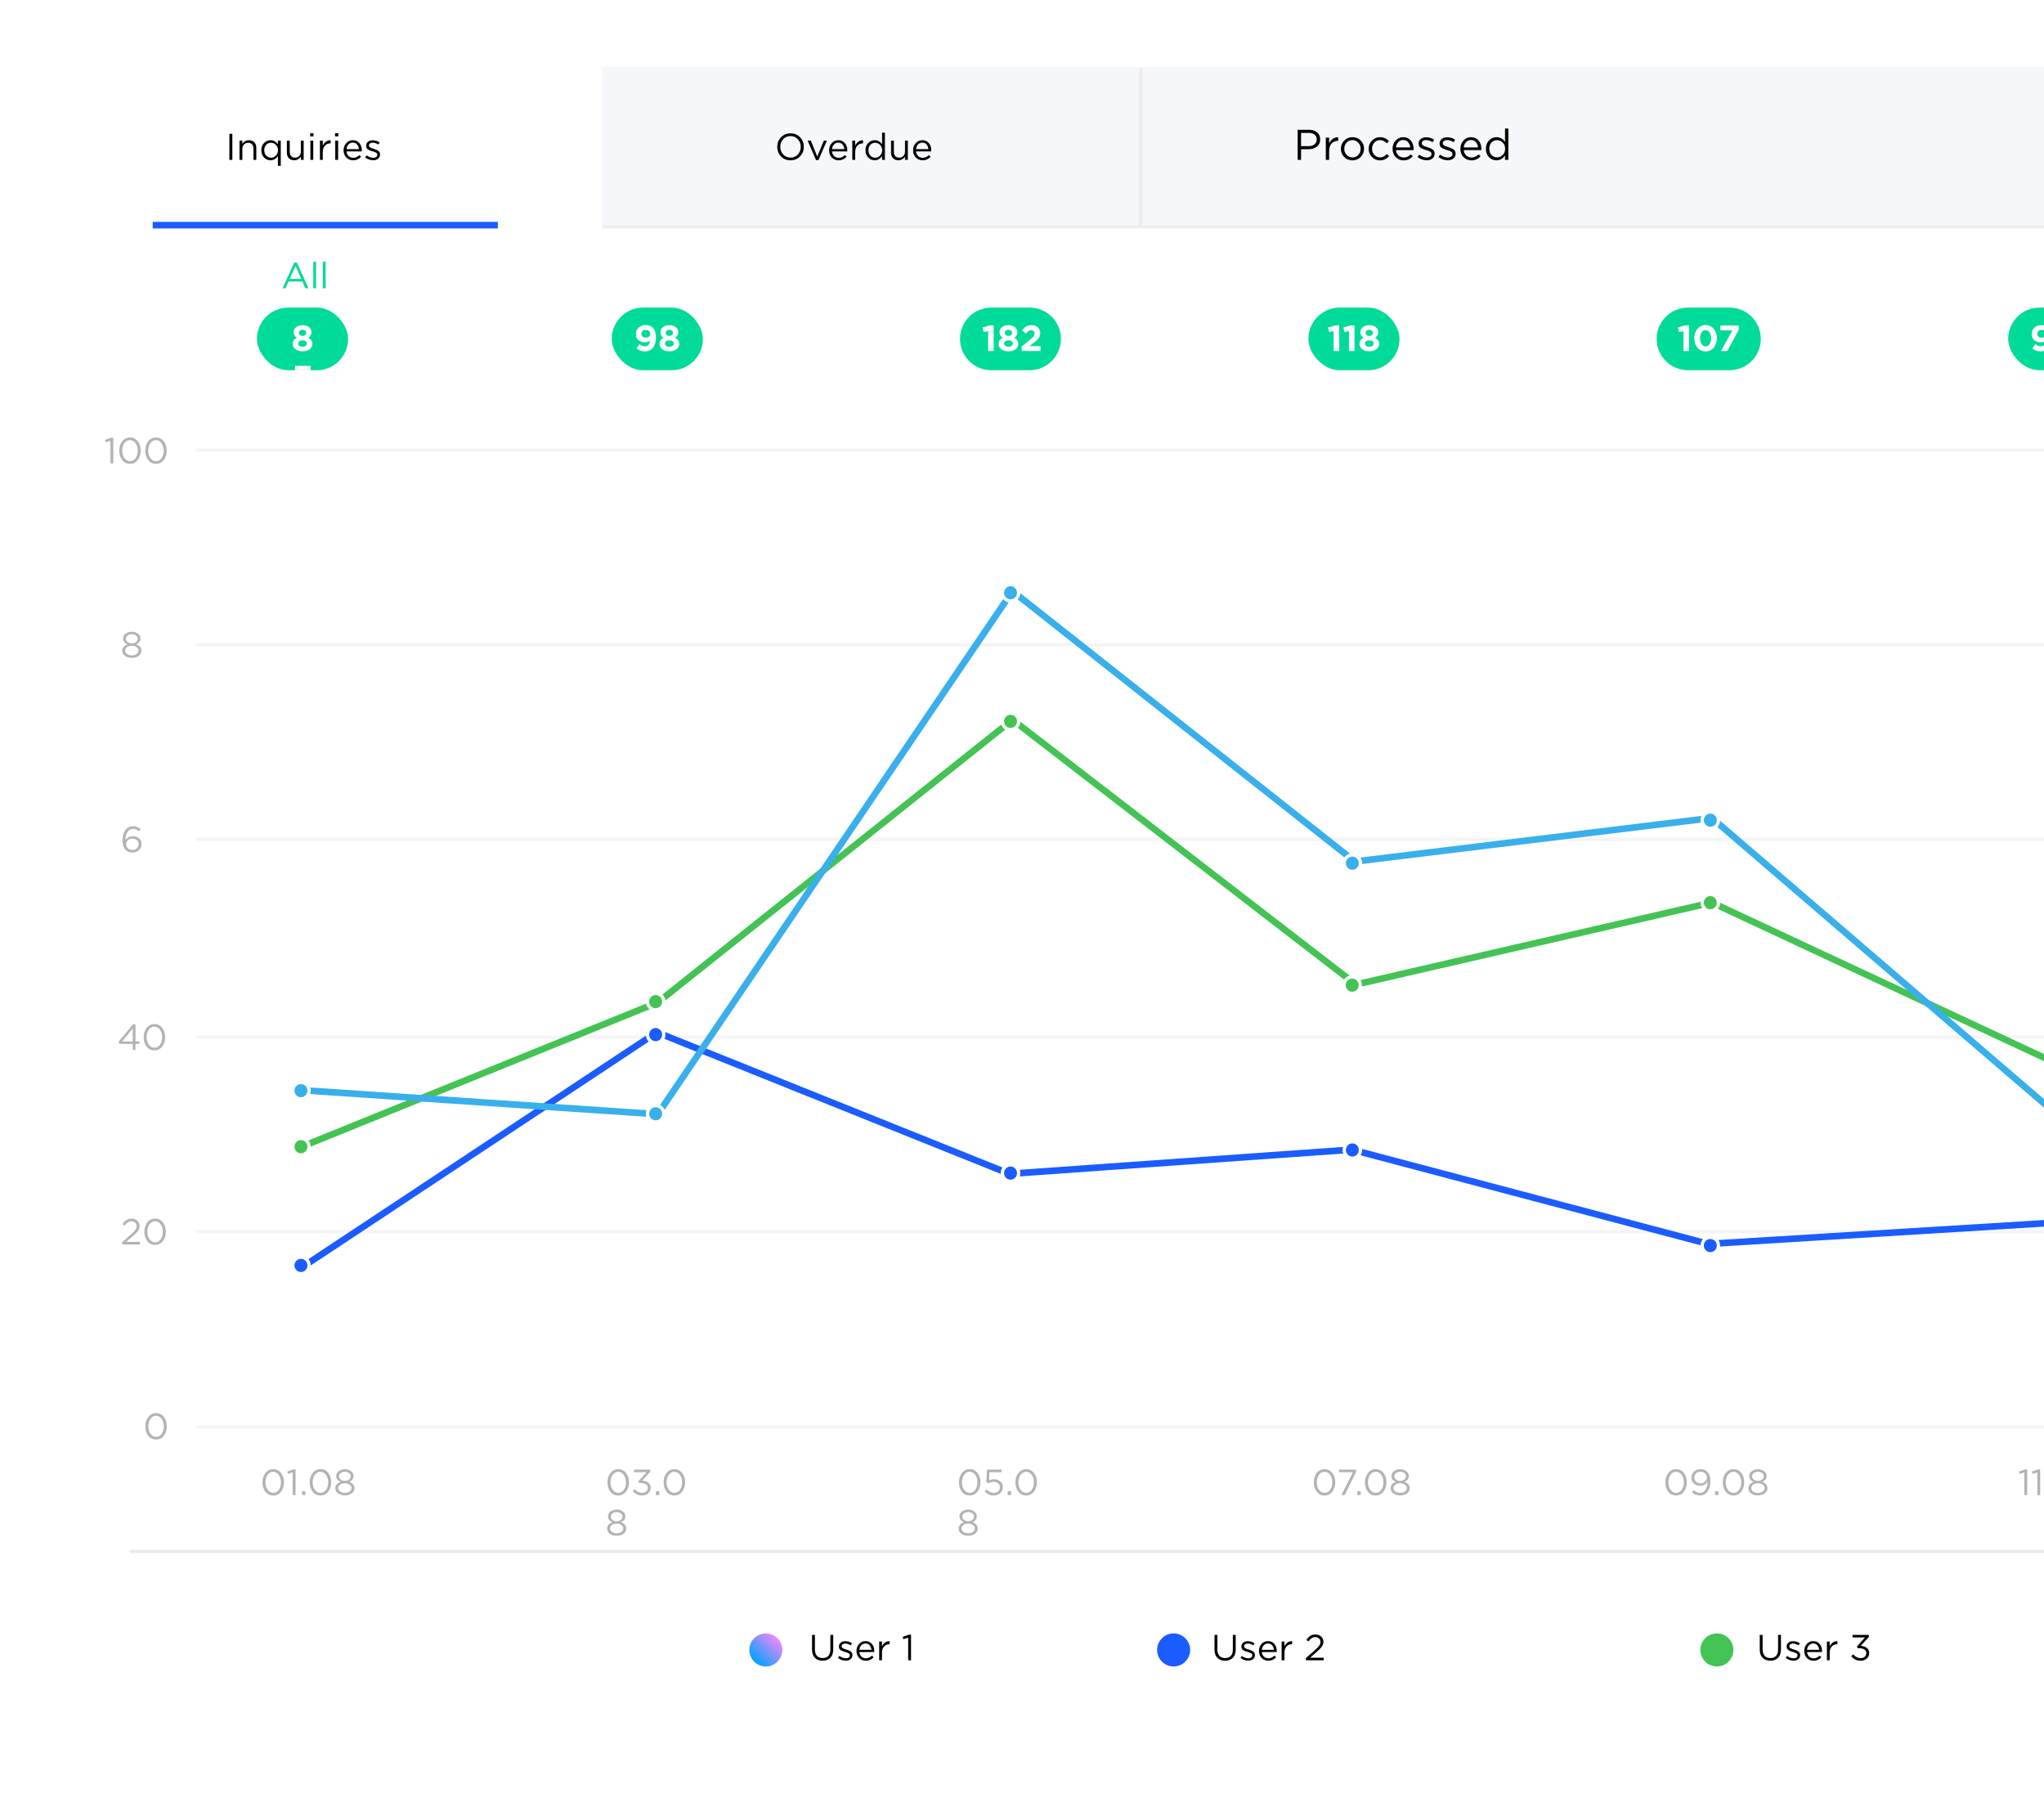 <svg width="152" height="134" viewBox="0 0 152 134" fill="none" xmlns="http://www.w3.org/2000/svg">
<g filter="url(#filter0_d_14108_22432)">
<g clip-path="url(#clip0_14108_22432)">
<g clip-path="url(#clip1_14108_22432)">
<g filter="url(#filter1_d_14108_22432)">
<path fill-rule="evenodd" clip-rule="evenodd" d="M3.859 4.186C3.859 3.643 4.3 3.203 4.842 3.203H217.578C218.121 3.203 218.561 3.643 218.561 4.186V126.78C218.561 127.323 218.121 127.763 217.578 127.763H4.842C4.3 127.763 3.859 127.323 3.859 126.78V4.186Z" fill="white"/>
</g>
<path opacity="0.3" d="M20.895 109.155C20.747 109.344 20.555 109.439 20.317 109.439C20.079 109.439 19.886 109.345 19.738 109.158C19.592 108.968 19.519 108.736 19.519 108.46C19.519 108.188 19.593 107.957 19.741 107.768C19.89 107.577 20.084 107.481 20.322 107.481C20.56 107.481 20.752 107.576 20.898 107.765C21.044 107.953 21.117 108.184 21.117 108.46C21.117 108.732 21.043 108.964 20.895 109.155ZM19.903 109.014C20.011 109.167 20.151 109.244 20.322 109.244C20.493 109.244 20.631 109.168 20.736 109.017C20.842 108.864 20.895 108.678 20.895 108.46C20.895 108.246 20.841 108.062 20.733 107.909C20.627 107.754 20.488 107.676 20.317 107.676C20.145 107.676 20.007 107.753 19.9 107.906C19.794 108.057 19.741 108.242 19.741 108.46C19.741 108.675 19.795 108.859 19.903 109.014ZM21.768 109.406V107.722L21.411 107.833L21.36 107.66L21.822 107.5H21.979V109.406H21.768ZM22.461 109.406V109.122H22.71V109.406H22.461ZM24.407 109.155C24.259 109.344 24.066 109.439 23.828 109.439C23.59 109.439 23.397 109.345 23.25 109.158C23.104 108.968 23.031 108.736 23.031 108.46C23.031 108.188 23.105 107.957 23.252 107.768C23.402 107.577 23.596 107.481 23.834 107.481C24.071 107.481 24.263 107.576 24.409 107.765C24.555 107.953 24.628 108.184 24.628 108.46C24.628 108.732 24.554 108.964 24.407 109.155ZM23.415 109.014C23.523 109.167 23.662 109.244 23.834 109.244C24.005 109.244 24.143 109.168 24.247 109.017C24.354 108.864 24.407 108.678 24.407 108.46C24.407 108.246 24.353 108.062 24.244 107.909C24.138 107.754 23.999 107.676 23.828 107.676C23.657 107.676 23.518 107.753 23.412 107.906C23.305 108.057 23.252 108.242 23.252 108.46C23.252 108.675 23.306 108.859 23.415 109.014ZM26.155 109.285C26.02 109.384 25.851 109.433 25.647 109.433C25.444 109.433 25.274 109.383 25.139 109.282C25.004 109.181 24.936 109.051 24.936 108.893C24.936 108.784 24.971 108.691 25.041 108.611C25.112 108.532 25.206 108.471 25.325 108.428C25.109 108.328 25.001 108.182 25.001 107.987C25.001 107.845 25.064 107.726 25.19 107.63C25.318 107.535 25.471 107.487 25.647 107.487C25.824 107.487 25.975 107.535 26.101 107.63C26.229 107.726 26.293 107.846 26.293 107.992C26.293 108.183 26.185 108.328 25.969 108.428C26.228 108.525 26.358 108.681 26.358 108.895C26.358 109.054 26.291 109.184 26.155 109.285ZM25.339 108.255C25.422 108.319 25.525 108.352 25.647 108.352C25.77 108.352 25.872 108.319 25.955 108.255C26.038 108.19 26.08 108.105 26.08 108C26.08 107.907 26.038 107.829 25.955 107.768C25.872 107.705 25.77 107.673 25.647 107.673C25.523 107.673 25.419 107.705 25.336 107.768C25.255 107.829 25.215 107.909 25.215 108.006C25.215 108.107 25.256 108.19 25.339 108.255ZM25.285 109.144C25.375 109.212 25.496 109.247 25.647 109.247C25.799 109.247 25.918 109.212 26.007 109.144C26.097 109.076 26.142 108.99 26.142 108.887C26.142 108.783 26.094 108.697 25.999 108.63C25.903 108.562 25.786 108.528 25.647 108.528C25.506 108.528 25.389 108.562 25.293 108.63C25.199 108.699 25.152 108.786 25.152 108.893C25.152 108.992 25.197 109.076 25.285 109.144Z" fill="black"/>
<path opacity="0.3" d="M46.551 109.155C46.404 109.344 46.211 109.439 45.973 109.439C45.735 109.439 45.542 109.345 45.394 109.158C45.248 108.968 45.175 108.736 45.175 108.46C45.175 108.188 45.249 107.957 45.397 107.768C45.547 107.577 45.74 107.481 45.978 107.481C46.216 107.481 46.408 107.576 46.554 107.765C46.7 107.953 46.773 108.184 46.773 108.46C46.773 108.732 46.699 108.964 46.551 109.155ZM45.559 109.014C45.667 109.167 45.807 109.244 45.978 109.244C46.15 109.244 46.288 109.168 46.392 109.017C46.498 108.864 46.551 108.678 46.551 108.46C46.551 108.246 46.497 108.062 46.389 107.909C46.283 107.754 46.144 107.676 45.973 107.676C45.802 107.676 45.663 107.753 45.557 107.906C45.45 108.057 45.397 108.242 45.397 108.46C45.397 108.675 45.451 108.859 45.559 109.014ZM47.755 109.439C47.457 109.439 47.222 109.326 47.049 109.101L47.203 108.963C47.356 109.15 47.541 109.244 47.758 109.244C47.875 109.244 47.973 109.21 48.052 109.141C48.132 109.073 48.171 108.983 48.171 108.871C48.171 108.756 48.123 108.666 48.025 108.603C47.928 108.538 47.8 108.506 47.641 108.506H47.52L47.476 108.379L48.074 107.706H47.149V107.514H48.358V107.671L47.763 108.33C47.943 108.345 48.092 108.397 48.209 108.487C48.328 108.575 48.387 108.702 48.387 108.868C48.387 109.034 48.326 109.171 48.204 109.279C48.083 109.386 47.933 109.439 47.755 109.439ZM48.78 109.406V109.122H49.029V109.406H48.78ZM50.726 109.155C50.578 109.344 50.385 109.439 50.147 109.439C49.909 109.439 49.716 109.345 49.569 109.158C49.422 108.968 49.349 108.736 49.349 108.46C49.349 108.188 49.423 107.957 49.571 107.768C49.721 107.577 49.914 107.481 50.152 107.481C50.39 107.481 50.582 107.576 50.728 107.765C50.874 107.953 50.947 108.184 50.947 108.46C50.947 108.732 50.873 108.964 50.726 109.155ZM49.733 109.014C49.842 109.167 49.981 109.244 50.152 109.244C50.324 109.244 50.462 109.168 50.566 109.017C50.672 108.864 50.726 108.678 50.726 108.46C50.726 108.246 50.672 108.062 50.563 107.909C50.457 107.754 50.318 107.676 50.147 107.676C49.976 107.676 49.837 107.753 49.731 107.906C49.624 108.057 49.571 108.242 49.571 108.46C49.571 108.675 49.625 108.859 49.733 109.014ZM46.368 112.285C46.233 112.384 46.063 112.433 45.859 112.433C45.656 112.433 45.486 112.383 45.351 112.282C45.216 112.181 45.148 112.051 45.148 111.893C45.148 111.784 45.184 111.691 45.254 111.611C45.324 111.532 45.419 111.471 45.538 111.428C45.321 111.328 45.213 111.182 45.213 110.987C45.213 110.845 45.276 110.726 45.403 110.63C45.531 110.535 45.683 110.487 45.859 110.487C46.036 110.487 46.187 110.535 46.314 110.63C46.442 110.726 46.505 110.846 46.505 110.992C46.505 111.183 46.397 111.328 46.181 111.428C46.441 111.525 46.57 111.681 46.57 111.895C46.57 112.054 46.503 112.184 46.368 112.285ZM45.551 111.255C45.634 111.319 45.737 111.352 45.859 111.352C45.982 111.352 46.085 111.319 46.168 111.255C46.251 111.19 46.292 111.105 46.292 111C46.292 110.907 46.251 110.829 46.168 110.768C46.085 110.705 45.982 110.673 45.859 110.673C45.735 110.673 45.631 110.705 45.548 110.768C45.467 110.829 45.427 110.909 45.427 111.006C45.427 111.107 45.468 111.19 45.551 111.255ZM45.497 112.144C45.587 112.212 45.708 112.247 45.859 112.247C46.011 112.247 46.131 112.212 46.219 112.144C46.309 112.076 46.354 111.99 46.354 111.887C46.354 111.783 46.306 111.697 46.211 111.63C46.115 111.562 45.998 111.528 45.859 111.528C45.719 111.528 45.601 111.562 45.505 111.63C45.411 111.699 45.365 111.786 45.365 111.893C45.365 111.992 45.409 112.076 45.497 112.144Z" fill="black"/>
<path opacity="0.3" d="M72.688 109.155C72.54 109.344 72.348 109.439 72.11 109.439C71.872 109.439 71.679 109.345 71.531 109.158C71.385 108.968 71.312 108.736 71.312 108.46C71.312 108.188 71.386 107.957 71.534 107.768C71.683 107.577 71.877 107.481 72.115 107.481C72.353 107.481 72.545 107.576 72.691 107.765C72.837 107.953 72.91 108.184 72.91 108.46C72.91 108.732 72.836 108.964 72.688 109.155ZM71.696 109.014C71.804 109.167 71.944 109.244 72.115 109.244C72.286 109.244 72.424 109.168 72.529 109.017C72.635 108.864 72.688 108.678 72.688 108.46C72.688 108.246 72.634 108.062 72.526 107.909C72.42 107.754 72.281 107.676 72.11 107.676C71.939 107.676 71.8 107.753 71.693 107.906C71.587 108.057 71.534 108.242 71.534 108.46C71.534 108.675 71.588 108.859 71.696 109.014ZM73.896 109.439C73.646 109.439 73.421 109.339 73.22 109.139L73.361 108.985C73.539 109.158 73.719 109.244 73.899 109.244C74.034 109.244 74.144 109.204 74.229 109.125C74.314 109.046 74.356 108.944 74.356 108.82C74.356 108.702 74.312 108.607 74.223 108.533C74.137 108.459 74.024 108.422 73.885 108.422C73.756 108.422 73.623 108.458 73.488 108.53L73.345 108.436L73.399 107.514H74.488V107.711H73.585L73.545 108.317C73.673 108.261 73.797 108.233 73.918 108.233C74.107 108.233 74.263 108.286 74.386 108.392C74.51 108.497 74.572 108.638 74.572 108.817C74.572 109.001 74.509 109.15 74.383 109.266C74.257 109.381 74.094 109.439 73.896 109.439ZM74.941 109.406V109.122H75.189V109.406H74.941ZM76.886 109.155C76.738 109.344 76.545 109.439 76.308 109.439C76.07 109.439 75.877 109.345 75.729 109.158C75.583 108.968 75.51 108.736 75.51 108.46C75.51 108.188 75.584 107.957 75.732 107.768C75.881 107.577 76.075 107.481 76.313 107.481C76.551 107.481 76.743 107.576 76.889 107.765C77.035 107.953 77.108 108.184 77.108 108.46C77.108 108.732 77.034 108.964 76.886 109.155ZM75.894 109.014C76.002 109.167 76.142 109.244 76.313 109.244C76.484 109.244 76.622 109.168 76.727 109.017C76.833 108.864 76.886 108.678 76.886 108.46C76.886 108.246 76.832 108.062 76.724 107.909C76.618 107.754 76.479 107.676 76.308 107.676C76.136 107.676 75.998 107.753 75.891 107.906C75.785 108.057 75.732 108.242 75.732 108.46C75.732 108.675 75.786 108.859 75.894 109.014ZM72.504 112.285C72.369 112.384 72.2 112.433 71.996 112.433C71.793 112.433 71.623 112.383 71.488 112.282C71.353 112.181 71.285 112.051 71.285 111.893C71.285 111.784 71.32 111.691 71.391 111.611C71.461 111.532 71.555 111.471 71.674 111.428C71.458 111.328 71.35 111.182 71.35 110.987C71.35 110.845 71.413 110.726 71.539 110.63C71.667 110.535 71.82 110.487 71.996 110.487C72.173 110.487 72.324 110.535 72.45 110.63C72.578 110.726 72.642 110.846 72.642 110.992C72.642 111.183 72.534 111.328 72.318 111.428C72.577 111.525 72.707 111.681 72.707 111.895C72.707 112.054 72.64 112.184 72.504 112.285ZM71.688 111.255C71.771 111.319 71.874 111.352 71.996 111.352C72.119 111.352 72.221 111.319 72.304 111.255C72.387 111.19 72.429 111.105 72.429 111C72.429 110.907 72.387 110.829 72.304 110.768C72.221 110.705 72.119 110.673 71.996 110.673C71.872 110.673 71.768 110.705 71.685 110.768C71.604 110.829 71.564 110.909 71.564 111.006C71.564 111.107 71.605 111.19 71.688 111.255ZM71.634 112.144C71.724 112.212 71.845 112.247 71.996 112.247C72.147 112.247 72.267 112.212 72.356 112.144C72.446 112.076 72.491 111.99 72.491 111.887C72.491 111.783 72.443 111.697 72.348 111.63C72.252 111.562 72.135 111.528 71.996 111.528C71.856 111.528 71.737 111.562 71.642 111.63C71.548 111.699 71.501 111.786 71.501 111.893C71.501 111.992 71.546 112.076 71.634 112.144Z" fill="black"/>
<path opacity="0.3" d="M99.075 109.155C98.927 109.344 98.734 109.439 98.496 109.439C98.258 109.439 98.066 109.345 97.918 109.158C97.772 108.968 97.699 108.736 97.699 108.46C97.699 108.188 97.773 107.957 97.921 107.768C98.07 107.577 98.264 107.481 98.502 107.481C98.74 107.481 98.932 107.576 99.078 107.765C99.224 107.953 99.297 108.184 99.297 108.46C99.297 108.732 99.223 108.964 99.075 109.155ZM98.083 109.014C98.191 109.167 98.331 109.244 98.502 109.244C98.673 109.244 98.811 109.168 98.915 109.017C99.022 108.864 99.075 108.678 99.075 108.46C99.075 108.246 99.021 108.062 98.913 107.909C98.806 107.754 98.668 107.676 98.496 107.676C98.325 107.676 98.186 107.753 98.08 107.906C97.974 108.057 97.921 108.242 97.921 108.46C97.921 108.675 97.975 108.859 98.083 109.014ZM99.755 109.406L100.609 107.708H99.569V107.514H100.853V107.673L99.993 109.406H99.755ZM100.934 109.406V109.122H101.183V109.406H100.934ZM102.879 109.155C102.732 109.344 102.539 109.439 102.301 109.439C102.063 109.439 101.87 109.345 101.722 109.158C101.576 108.968 101.503 108.736 101.503 108.46C101.503 108.188 101.577 107.957 101.725 107.768C101.875 107.577 102.068 107.481 102.306 107.481C102.544 107.481 102.736 107.576 102.882 107.765C103.028 107.953 103.101 108.184 103.101 108.46C103.101 108.732 103.027 108.964 102.879 109.155ZM101.887 109.014C101.995 109.167 102.135 109.244 102.306 109.244C102.477 109.244 102.615 109.168 102.72 109.017C102.826 108.864 102.879 108.678 102.879 108.46C102.879 108.246 102.825 108.062 102.717 107.909C102.611 107.754 102.472 107.676 102.301 107.676C102.13 107.676 101.991 107.753 101.884 107.906C101.778 108.057 101.725 108.242 101.725 108.46C101.725 108.675 101.779 108.859 101.887 109.014ZM104.628 109.285C104.493 109.384 104.324 109.433 104.12 109.433C103.916 109.433 103.747 109.383 103.612 109.282C103.476 109.181 103.409 109.051 103.409 108.893C103.409 108.784 103.444 108.691 103.514 108.611C103.585 108.532 103.679 108.471 103.798 108.428C103.582 108.328 103.474 108.182 103.474 107.987C103.474 107.845 103.537 107.726 103.663 107.63C103.791 107.535 103.943 107.487 104.12 107.487C104.296 107.487 104.448 107.535 104.574 107.63C104.702 107.726 104.766 107.846 104.766 107.992C104.766 108.183 104.658 108.328 104.442 108.428C104.701 108.525 104.831 108.681 104.831 108.895C104.831 109.054 104.763 109.184 104.628 109.285ZM103.812 108.255C103.895 108.319 103.997 108.352 104.12 108.352C104.242 108.352 104.345 108.319 104.428 108.255C104.511 108.19 104.552 108.105 104.552 108C104.552 107.907 104.511 107.829 104.428 107.768C104.345 107.705 104.242 107.673 104.12 107.673C103.995 107.673 103.892 107.705 103.809 107.768C103.728 107.829 103.687 107.909 103.687 108.006C103.687 108.107 103.729 108.19 103.812 108.255ZM103.758 109.144C103.848 109.212 103.968 109.247 104.12 109.247C104.271 109.247 104.391 109.212 104.479 109.144C104.57 109.076 104.615 108.99 104.615 108.887C104.615 108.783 104.567 108.697 104.471 108.63C104.376 108.562 104.259 108.528 104.12 108.528C103.979 108.528 103.861 108.562 103.766 108.63C103.672 108.699 103.625 108.786 103.625 108.893C103.625 108.992 103.669 109.076 103.758 109.144Z" fill="black"/>
<path opacity="0.3" d="M125.219 109.155C125.072 109.344 124.879 109.439 124.641 109.439C124.403 109.439 124.21 109.345 124.062 109.158C123.916 108.968 123.843 108.736 123.843 108.46C123.843 108.188 123.917 107.957 124.065 107.768C124.215 107.577 124.408 107.481 124.646 107.481C124.884 107.481 125.076 107.576 125.222 107.765C125.368 107.953 125.441 108.184 125.441 108.46C125.441 108.732 125.367 108.964 125.219 109.155ZM124.227 109.014C124.335 109.167 124.475 109.244 124.646 109.244C124.818 109.244 124.955 109.168 125.06 109.017C125.166 108.864 125.219 108.678 125.219 108.46C125.219 108.246 125.165 108.062 125.057 107.909C124.951 107.754 124.812 107.676 124.641 107.676C124.47 107.676 124.331 107.753 124.225 107.906C124.118 108.057 124.065 108.242 124.065 108.46C124.065 108.675 124.119 108.859 124.227 109.014ZM126.406 109.439C126.204 109.439 126.009 109.361 125.822 109.206L125.946 109.041C126.099 109.176 126.254 109.244 126.411 109.244C126.579 109.244 126.714 109.169 126.817 109.02C126.921 108.868 126.974 108.675 126.974 108.438V108.414C126.847 108.616 126.669 108.717 126.438 108.717C126.244 108.717 126.085 108.662 125.963 108.552C125.84 108.44 125.779 108.298 125.779 108.125C125.779 107.943 125.843 107.79 125.971 107.668C126.099 107.544 126.262 107.481 126.46 107.481C126.683 107.481 126.861 107.556 126.993 107.706C127.126 107.855 127.193 108.091 127.193 108.414C127.193 108.715 127.12 108.961 126.974 109.152C126.828 109.343 126.638 109.439 126.406 109.439ZM126.463 108.533C126.601 108.533 126.714 108.49 126.801 108.403C126.889 108.317 126.933 108.216 126.933 108.1C126.933 107.978 126.888 107.876 126.798 107.795C126.708 107.712 126.592 107.671 126.452 107.671C126.315 107.671 126.205 107.715 126.122 107.803C126.039 107.89 125.998 107.995 125.998 108.119C125.998 108.24 126.041 108.339 126.127 108.417C126.214 108.494 126.326 108.533 126.463 108.533ZM127.541 109.406V109.122H127.789V109.406H127.541ZM129.486 109.155C129.338 109.344 129.145 109.439 128.907 109.439C128.669 109.439 128.477 109.345 128.329 109.158C128.183 108.968 128.11 108.736 128.11 108.46C128.11 108.188 128.184 107.957 128.332 107.768C128.481 107.577 128.675 107.481 128.913 107.481C129.151 107.481 129.343 107.576 129.489 107.765C129.635 107.953 129.708 108.184 129.708 108.46C129.708 108.732 129.634 108.964 129.486 109.155ZM128.494 109.014C128.602 109.167 128.742 109.244 128.913 109.244C129.084 109.244 129.222 109.168 129.326 109.017C129.433 108.864 129.486 108.678 129.486 108.46C129.486 108.246 129.432 108.062 129.324 107.909C129.217 107.754 129.079 107.676 128.907 107.676C128.736 107.676 128.597 107.753 128.491 107.906C128.385 108.057 128.332 108.242 128.332 108.46C128.332 108.675 128.386 108.859 128.494 109.014ZM131.235 109.285C131.099 109.384 130.93 109.433 130.726 109.433C130.523 109.433 130.353 109.383 130.218 109.282C130.083 109.181 130.015 109.051 130.015 108.893C130.015 108.784 130.051 108.691 130.121 108.611C130.191 108.532 130.286 108.471 130.405 108.428C130.188 108.328 130.08 108.182 130.08 107.987C130.08 107.845 130.143 107.726 130.27 107.63C130.397 107.535 130.55 107.487 130.726 107.487C130.903 107.487 131.054 107.535 131.181 107.63C131.309 107.726 131.373 107.846 131.373 107.992C131.373 108.183 131.264 108.328 131.048 108.428C131.308 108.525 131.437 108.681 131.437 108.895C131.437 109.054 131.37 109.184 131.235 109.285ZM130.418 108.255C130.501 108.319 130.604 108.352 130.726 108.352C130.849 108.352 130.952 108.319 131.035 108.255C131.118 108.19 131.159 108.105 131.159 108C131.159 107.907 131.118 107.829 131.035 107.768C130.952 107.705 130.849 107.673 130.726 107.673C130.602 107.673 130.498 107.705 130.416 107.768C130.334 107.829 130.294 107.909 130.294 108.006C130.294 108.107 130.335 108.19 130.418 108.255ZM130.364 109.144C130.454 109.212 130.575 109.247 130.726 109.247C130.878 109.247 130.998 109.212 131.086 109.144C131.176 109.076 131.221 108.99 131.221 108.887C131.221 108.783 131.173 108.697 131.078 108.63C130.982 108.562 130.865 108.528 130.726 108.528C130.586 108.528 130.468 108.562 130.372 108.63C130.279 108.699 130.232 108.786 130.232 108.893C130.232 108.992 130.276 109.076 130.364 109.144Z" fill="black"/>
<path opacity="0.3" d="M150.539 109.406V107.722L150.182 107.833L150.13 107.66L150.593 107.5H150.749V109.406H150.539ZM151.508 109.406V107.722L151.151 107.833L151.099 107.66L151.562 107.5H151.718V109.406H151.508ZM152.201 109.406V109.122H152.449V109.406H152.201ZM154.146 109.155C153.998 109.344 153.805 109.439 153.568 109.439C153.33 109.439 153.137 109.345 152.989 109.158C152.843 108.968 152.77 108.736 152.77 108.46C152.77 108.188 152.844 107.957 152.992 107.768C153.141 107.577 153.335 107.481 153.573 107.481C153.811 107.481 154.003 107.576 154.149 107.765C154.295 107.953 154.368 108.184 154.368 108.46C154.368 108.732 154.294 108.964 154.146 109.155ZM153.154 109.014C153.262 109.167 153.402 109.244 153.573 109.244C153.744 109.244 153.882 109.168 153.987 109.017C154.093 108.864 154.146 108.678 154.146 108.46C154.146 108.246 154.092 108.062 153.984 107.909C153.878 107.754 153.739 107.676 153.568 107.676C153.396 107.676 153.258 107.753 153.151 107.906C153.045 108.057 152.992 108.242 152.992 108.46C152.992 108.675 153.046 108.859 153.154 109.014ZM155.895 109.285C155.76 109.384 155.59 109.433 155.387 109.433C155.183 109.433 155.014 109.383 154.878 109.282C154.743 109.181 154.676 109.051 154.676 108.893C154.676 108.784 154.711 108.691 154.781 108.611C154.851 108.532 154.946 108.471 155.065 108.428C154.849 108.328 154.74 108.182 154.74 107.987C154.74 107.845 154.804 107.726 154.93 107.63C155.058 107.535 155.21 107.487 155.387 107.487C155.563 107.487 155.715 107.535 155.841 107.63C155.969 107.726 156.033 107.846 156.033 107.992C156.033 108.183 155.925 108.328 155.708 108.428C155.968 108.525 156.098 108.681 156.098 108.895C156.098 109.054 156.03 109.184 155.895 109.285ZM155.078 108.255C155.161 108.319 155.264 108.352 155.387 108.352C155.509 108.352 155.612 108.319 155.695 108.255C155.778 108.19 155.819 108.105 155.819 108C155.819 107.907 155.778 107.829 155.695 107.768C155.612 107.705 155.509 107.673 155.387 107.673C155.262 107.673 155.159 107.705 155.076 107.768C154.995 107.829 154.954 107.909 154.954 108.006C154.954 108.107 154.995 108.19 155.078 108.255ZM155.024 109.144C155.114 109.212 155.235 109.247 155.387 109.247C155.538 109.247 155.658 109.212 155.746 109.144C155.836 109.076 155.881 108.99 155.881 108.887C155.881 108.783 155.834 108.697 155.738 108.63C155.643 108.562 155.525 108.528 155.387 108.528C155.246 108.528 155.128 108.562 155.032 108.63C154.939 108.699 154.892 108.786 154.892 108.893C154.892 108.992 154.936 109.076 155.024 109.144Z" fill="black"/>
<g clip-path="url(#clip2_14108_22432)">
<path opacity="0.3" d="M12.184 104.991C12.037 105.18 11.844 105.275 11.606 105.275C11.368 105.275 11.175 105.181 11.027 104.993C10.881 104.804 10.808 104.572 10.808 104.296C10.808 104.024 10.882 103.793 11.03 103.604C11.18 103.413 11.373 103.317 11.611 103.317C11.849 103.317 12.041 103.412 12.187 103.601C12.333 103.789 12.406 104.02 12.406 104.296C12.406 104.568 12.332 104.8 12.184 104.991ZM11.192 104.85C11.3 105.003 11.44 105.08 11.611 105.08C11.782 105.08 11.92 105.004 12.025 104.853C12.131 104.7 12.184 104.514 12.184 104.296C12.184 104.081 12.13 103.898 12.022 103.744C11.916 103.589 11.777 103.512 11.606 103.512C11.435 103.512 11.296 103.589 11.189 103.742C11.083 103.893 11.03 104.078 11.03 104.296C11.03 104.51 11.084 104.695 11.192 104.85Z" fill="black"/>
<path opacity="0.1" d="M14.667 104.341H212.591" stroke="#979797" stroke-width="0.246" stroke-linecap="square"/>
</g>
<g clip-path="url(#clip3_14108_22432)">
<path opacity="0.3" d="M9.079 90.773V90.609L9.766 90.003C9.913 89.873 10.016 89.765 10.074 89.678C10.132 89.592 10.16 89.502 10.16 89.408C10.16 89.3 10.123 89.213 10.05 89.146C9.976 89.079 9.886 89.046 9.779 89.046C9.676 89.046 9.585 89.072 9.506 89.124C9.429 89.177 9.35 89.259 9.271 89.37L9.114 89.257C9.206 89.12 9.303 89.019 9.406 88.954C9.509 88.887 9.639 88.854 9.795 88.854C9.965 88.854 10.104 88.905 10.214 89.008C10.326 89.109 10.382 89.238 10.382 89.395C10.382 89.524 10.347 89.64 10.277 89.741C10.206 89.842 10.082 89.971 9.904 90.13L9.398 90.579H10.401V90.773H9.079ZM12.111 90.522C11.963 90.711 11.771 90.806 11.533 90.806C11.295 90.806 11.102 90.712 10.954 90.525C10.808 90.335 10.735 90.103 10.735 89.827C10.735 89.555 10.809 89.324 10.957 89.135C11.107 88.944 11.3 88.849 11.538 88.849C11.776 88.849 11.968 88.943 12.114 89.132C12.26 89.32 12.333 89.552 12.333 89.827C12.333 90.099 12.259 90.331 12.111 90.522ZM11.119 90.381C11.227 90.535 11.367 90.611 11.538 90.611C11.709 90.611 11.847 90.535 11.952 90.384C12.058 90.231 12.111 90.045 12.111 89.827C12.111 89.613 12.057 89.429 11.949 89.276C11.843 89.121 11.704 89.043 11.533 89.043C11.361 89.043 11.223 89.12 11.116 89.273C11.01 89.424 10.957 89.609 10.957 89.827C10.957 90.042 11.011 90.226 11.119 90.381Z" fill="black"/>
<path opacity="0.1" d="M14.671 89.819H212.595" stroke="#979797" stroke-width="0.246" stroke-linecap="square"/>
</g>
<g clip-path="url(#clip4_14108_22432)">
<path opacity="0.3" d="M9.871 76.305V75.856H8.873L8.819 75.702L9.89 74.399H10.076V75.677H10.371V75.856H10.076V76.305H9.871ZM9.076 75.677H9.871V74.701L9.076 75.677ZM12.061 76.053C11.913 76.243 11.72 76.337 11.482 76.337C11.244 76.337 11.051 76.243 10.903 76.056C10.758 75.867 10.684 75.634 10.684 75.359C10.684 75.086 10.758 74.856 10.906 74.666C11.056 74.475 11.249 74.38 11.488 74.38C11.725 74.38 11.917 74.474 12.063 74.664C12.209 74.851 12.282 75.083 12.282 75.359C12.282 75.631 12.208 75.862 12.061 76.053ZM11.068 75.913C11.177 76.066 11.316 76.142 11.488 76.142C11.659 76.142 11.796 76.067 11.901 75.915C12.007 75.762 12.061 75.576 12.061 75.359C12.061 75.144 12.007 74.96 11.898 74.807C11.792 74.652 11.653 74.575 11.482 74.575C11.311 74.575 11.172 74.651 11.066 74.804C10.959 74.956 10.906 75.14 10.906 75.359C10.906 75.573 10.96 75.758 11.068 75.913Z" fill="black"/>
<path opacity="0.1" d="M14.671 75.35H212.595" stroke="#979797" stroke-width="0.246" stroke-linecap="square"/>
</g>
<g clip-path="url(#clip5_14108_22432)">
<path opacity="0.3" d="M9.849 61.626C9.622 61.626 9.443 61.551 9.311 61.402C9.18 61.252 9.114 61.017 9.114 60.696C9.114 60.401 9.184 60.156 9.325 59.961C9.467 59.766 9.659 59.669 9.901 59.669C10.097 59.669 10.284 59.741 10.46 59.885L10.336 60.05C10.188 59.926 10.04 59.864 9.89 59.864C9.722 59.864 9.588 59.94 9.487 60.093C9.386 60.246 9.336 60.446 9.336 60.691V60.699C9.467 60.506 9.647 60.41 9.874 60.41C10.056 60.41 10.21 60.464 10.336 60.572C10.464 60.68 10.528 60.822 10.528 60.996C10.528 61.178 10.463 61.329 10.333 61.448C10.204 61.567 10.042 61.626 9.849 61.626ZM9.852 61.437C9.989 61.437 10.099 61.395 10.182 61.313C10.267 61.23 10.309 61.125 10.309 60.999C10.309 60.882 10.266 60.785 10.179 60.71C10.093 60.632 9.982 60.593 9.847 60.593C9.71 60.593 9.596 60.636 9.506 60.721C9.418 60.803 9.374 60.901 9.374 61.013C9.374 61.133 9.419 61.234 9.509 61.315C9.599 61.396 9.713 61.437 9.852 61.437ZM10.493 64.342C10.345 64.532 10.152 64.626 9.914 64.626C9.676 64.626 9.484 64.532 9.336 64.345C9.19 64.156 9.117 63.923 9.117 63.648C9.117 63.375 9.191 63.145 9.339 62.955C9.488 62.764 9.682 62.669 9.92 62.669C10.158 62.669 10.35 62.764 10.496 62.953C10.642 63.14 10.715 63.372 10.715 63.648C10.715 63.92 10.641 64.151 10.493 64.342ZM9.501 64.202C9.609 64.355 9.749 64.431 9.92 64.431C10.091 64.431 10.229 64.356 10.333 64.204C10.44 64.051 10.493 63.866 10.493 63.648C10.493 63.433 10.439 63.249 10.331 63.096C10.224 62.941 10.086 62.864 9.914 62.864C9.743 62.864 9.604 62.94 9.498 63.093C9.392 63.245 9.339 63.429 9.339 63.648C9.339 63.862 9.393 64.047 9.501 64.202Z" fill="black"/>
<path opacity="0.1" d="M14.671 60.639H212.595" stroke="#979797" stroke-width="0.246" stroke-linecap="square"/>
</g>
<g clip-path="url(#clip6_14108_22432)">
<path opacity="0.3" d="M10.309 47.003C10.174 47.102 10.005 47.152 9.801 47.152C9.597 47.152 9.428 47.102 9.293 47.001C9.157 46.9 9.09 46.77 9.09 46.611C9.09 46.503 9.125 46.41 9.195 46.33C9.266 46.251 9.36 46.19 9.479 46.146C9.263 46.047 9.155 45.9 9.155 45.706C9.155 45.563 9.218 45.444 9.344 45.349C9.472 45.253 9.624 45.206 9.801 45.206C9.977 45.206 10.129 45.253 10.255 45.349C10.383 45.444 10.447 45.565 10.447 45.711C10.447 45.902 10.339 46.047 10.123 46.146C10.382 46.244 10.512 46.4 10.512 46.614C10.512 46.773 10.444 46.902 10.309 47.003ZM9.493 45.973C9.576 46.038 9.678 46.071 9.801 46.071C9.923 46.071 10.026 46.038 10.109 45.973C10.192 45.908 10.233 45.824 10.233 45.719C10.233 45.626 10.192 45.548 10.109 45.487C10.026 45.424 9.923 45.392 9.801 45.392C9.676 45.392 9.573 45.424 9.49 45.487C9.409 45.548 9.368 45.627 9.368 45.725C9.368 45.825 9.41 45.908 9.493 45.973ZM9.439 46.863C9.529 46.931 9.649 46.965 9.801 46.965C9.952 46.965 10.072 46.931 10.16 46.863C10.251 46.794 10.296 46.709 10.296 46.606C10.296 46.501 10.248 46.416 10.152 46.349C10.057 46.281 9.94 46.246 9.801 46.246C9.66 46.246 9.542 46.281 9.447 46.349C9.353 46.418 9.306 46.505 9.306 46.611C9.306 46.711 9.35 46.794 9.439 46.863ZM10.493 49.874C10.345 50.063 10.152 50.157 9.914 50.157C9.676 50.157 9.484 50.064 9.336 49.876C9.19 49.687 9.117 49.455 9.117 49.179C9.117 48.907 9.191 48.676 9.339 48.487C9.488 48.296 9.682 48.2 9.92 48.2C10.158 48.2 10.35 48.295 10.496 48.484C10.642 48.671 10.715 48.903 10.715 49.179C10.715 49.451 10.641 49.682 10.493 49.874ZM9.501 49.733C9.609 49.886 9.749 49.963 9.92 49.963C10.091 49.963 10.229 49.887 10.333 49.736C10.44 49.583 10.493 49.397 10.493 49.179C10.493 48.964 10.439 48.781 10.331 48.627C10.224 48.472 10.086 48.395 9.914 48.395C9.743 48.395 9.604 48.471 9.498 48.625C9.392 48.776 9.339 48.961 9.339 49.179C9.339 49.393 9.393 49.578 9.501 49.733Z" fill="black"/>
<path opacity="0.1" d="M14.671 46.171H212.595" stroke="#979797" stroke-width="0.246" stroke-linecap="square"/>
</g>
<g clip-path="url(#clip7_14108_22432)">
<path opacity="0.3" d="M8.214 32.688V31.003L7.858 31.114L7.806 30.941L8.268 30.782H8.425V32.688H8.214ZM10.243 32.436C10.095 32.625 9.902 32.72 9.665 32.72C9.427 32.72 9.234 32.626 9.086 32.439C8.94 32.249 8.867 32.017 8.867 31.741C8.867 31.469 8.941 31.238 9.089 31.049C9.238 30.858 9.432 30.763 9.67 30.763C9.908 30.763 10.1 30.857 10.246 31.047C10.392 31.234 10.465 31.465 10.465 31.741C10.465 32.013 10.391 32.245 10.243 32.436ZM9.251 32.295C9.359 32.449 9.499 32.525 9.67 32.525C9.841 32.525 9.979 32.45 10.084 32.298C10.19 32.145 10.243 31.959 10.243 31.741C10.243 31.527 10.189 31.343 10.081 31.19C9.975 31.035 9.836 30.957 9.665 30.957C9.493 30.957 9.355 31.034 9.248 31.187C9.142 31.338 9.089 31.523 9.089 31.741C9.089 31.956 9.143 32.141 9.251 32.295ZM12.176 32.436C12.028 32.625 11.835 32.72 11.597 32.72C11.359 32.72 11.166 32.626 11.019 32.439C10.873 32.249 10.8 32.017 10.8 31.741C10.8 31.469 10.873 31.238 11.021 31.049C11.171 30.858 11.365 30.763 11.602 30.763C11.84 30.763 12.032 30.857 12.178 31.047C12.324 31.234 12.397 31.465 12.397 31.741C12.397 32.013 12.323 32.245 12.176 32.436ZM11.184 32.295C11.292 32.449 11.431 32.525 11.602 32.525C11.774 32.525 11.912 32.45 12.016 32.298C12.123 32.145 12.176 31.959 12.176 31.741C12.176 31.527 12.122 31.343 12.014 31.19C11.907 31.035 11.768 30.957 11.597 30.957C11.426 30.957 11.287 31.034 11.181 31.187C11.074 31.338 11.021 31.523 11.021 31.741C11.021 31.956 11.075 32.141 11.184 32.295Z" fill="black"/>
<path d="M21.016 19.664L21.878 17.758H22.078L22.941 19.664H22.711L22.489 19.164H21.459L21.235 19.664H21.016ZM21.543 18.972H22.405L21.975 18.007L21.543 18.972ZM23.297 19.664V17.691H23.506V19.664H23.297ZM24.008 19.664V17.691H24.216V19.664H24.008Z" fill="#00DB99"/>
<path opacity="0.1" d="M14.667 31.702H212.591" stroke="#979797" stroke-width="0.246" stroke-linecap="square"/>
</g>
<g clip-path="url(#clip8_14108_22432)">
<rect x="19.109" y="21.102" width="6.778" height="4.659" rx="2.329" fill="#00DB99"/>
<rect x="45.492" y="21.102" width="6.778" height="4.659" rx="2.329" fill="#00DB99"/>
<path d="M71.391 23.431C71.391 22.145 72.433 21.102 73.72 21.102H76.565C77.851 21.102 78.894 22.145 78.894 23.431C78.894 24.717 77.851 25.76 76.565 25.76H73.72C72.433 25.76 71.391 24.717 71.391 23.431Z" fill="#00DB99"/>
<rect x="97.297" y="21.102" width="6.778" height="4.659" rx="2.329" fill="#00DB99"/>
<path d="M123.195 23.431C123.195 22.145 124.238 21.102 125.525 21.102H128.612C129.898 21.102 130.941 22.145 130.941 23.431C130.941 24.717 129.898 25.76 128.612 25.76H125.525C124.238 25.76 123.195 24.717 123.195 23.431Z" fill="#00DB99"/>
<rect x="149.336" y="21.102" width="6.778" height="4.659" rx="2.329" fill="#00DB99"/>
<path d="M22.499 24.355C22.287 24.355 22.112 24.305 21.975 24.204C21.838 24.103 21.769 23.97 21.769 23.804C21.769 23.593 21.871 23.441 22.075 23.347C21.914 23.249 21.834 23.11 21.834 22.928C21.834 22.78 21.895 22.657 22.018 22.557C22.142 22.458 22.303 22.409 22.499 22.409C22.698 22.409 22.858 22.458 22.98 22.557C23.103 22.657 23.164 22.782 23.164 22.933C23.164 23.112 23.084 23.249 22.924 23.347C23.026 23.401 23.103 23.462 23.154 23.531C23.204 23.599 23.229 23.688 23.229 23.798C23.229 23.97 23.161 24.105 23.024 24.206C22.889 24.306 22.714 24.355 22.499 24.355ZM22.302 23.144C22.352 23.187 22.418 23.209 22.499 23.209C22.58 23.209 22.645 23.187 22.694 23.144C22.744 23.101 22.77 23.044 22.77 22.974C22.77 22.912 22.744 22.86 22.694 22.817C22.645 22.774 22.58 22.752 22.499 22.752C22.416 22.752 22.351 22.774 22.302 22.817C22.253 22.86 22.229 22.913 22.229 22.976C22.229 23.043 22.253 23.099 22.302 23.144ZM22.499 24.012C22.6 24.012 22.68 23.989 22.737 23.944C22.797 23.899 22.826 23.841 22.826 23.771C22.826 23.699 22.796 23.642 22.734 23.601C22.675 23.559 22.597 23.539 22.499 23.539C22.402 23.539 22.323 23.56 22.261 23.604C22.202 23.645 22.172 23.703 22.172 23.777C22.172 23.843 22.202 23.899 22.261 23.944C22.321 23.989 22.4 24.012 22.499 24.012ZM22.472 27.361C22.198 27.361 21.962 27.266 21.764 27.077L22.015 26.777C22.167 26.914 22.317 26.982 22.467 26.982C22.566 26.982 22.643 26.959 22.699 26.912C22.755 26.865 22.783 26.799 22.783 26.714C22.783 26.635 22.753 26.573 22.691 26.528C22.63 26.481 22.549 26.458 22.448 26.458C22.347 26.458 22.241 26.481 22.131 26.528L21.891 26.368L21.945 25.436H23.108V25.801H22.302L22.28 26.128C22.367 26.106 22.45 26.095 22.529 26.095C22.725 26.095 22.885 26.146 23.008 26.247C23.13 26.348 23.191 26.501 23.191 26.706C23.191 26.906 23.125 27.066 22.994 27.185C22.864 27.302 22.69 27.361 22.472 27.361Z" fill="white"/>
<path d="M47.952 24.361C47.718 24.361 47.51 24.286 47.33 24.136L47.549 23.82C47.684 23.928 47.822 23.982 47.963 23.982C48.074 23.982 48.163 23.943 48.228 23.866C48.292 23.788 48.332 23.684 48.346 23.552C48.246 23.639 48.118 23.682 47.963 23.682C47.755 23.682 47.59 23.628 47.468 23.52C47.347 23.41 47.287 23.258 47.287 23.066C47.287 22.875 47.353 22.717 47.487 22.593C47.622 22.466 47.796 22.403 48.009 22.403C48.133 22.403 48.237 22.419 48.319 22.452C48.404 22.484 48.483 22.537 48.555 22.609C48.704 22.758 48.779 22.998 48.779 23.328C48.779 23.641 48.707 23.892 48.563 24.079C48.419 24.267 48.215 24.361 47.952 24.361ZM47.79 23.258C47.849 23.31 47.929 23.336 48.03 23.336C48.131 23.336 48.211 23.31 48.268 23.258C48.326 23.203 48.355 23.134 48.355 23.049C48.355 22.965 48.325 22.895 48.265 22.841C48.206 22.787 48.125 22.76 48.022 22.76C47.921 22.76 47.842 22.787 47.784 22.841C47.728 22.893 47.7 22.964 47.7 23.052C47.7 23.137 47.73 23.205 47.79 23.258ZM49.777 24.355C49.564 24.355 49.389 24.305 49.252 24.204C49.115 24.103 49.047 23.97 49.047 23.804C49.047 23.593 49.149 23.441 49.352 23.347C49.192 23.249 49.112 23.11 49.112 22.928C49.112 22.78 49.173 22.657 49.296 22.557C49.42 22.458 49.581 22.409 49.777 22.409C49.975 22.409 50.136 22.458 50.258 22.557C50.381 22.657 50.442 22.782 50.442 22.933C50.442 23.112 50.362 23.249 50.201 23.347C50.304 23.401 50.381 23.462 50.431 23.531C50.482 23.599 50.507 23.688 50.507 23.798C50.507 23.97 50.438 24.105 50.301 24.206C50.166 24.306 49.992 24.355 49.777 24.355ZM49.58 23.144C49.63 23.187 49.696 23.209 49.777 23.209C49.858 23.209 49.923 23.187 49.972 23.144C50.022 23.101 50.047 23.044 50.047 22.974C50.047 22.912 50.022 22.86 49.972 22.817C49.923 22.774 49.858 22.752 49.777 22.752C49.694 22.752 49.628 22.774 49.58 22.817C49.531 22.86 49.507 22.913 49.507 22.976C49.507 23.043 49.531 23.099 49.58 23.144ZM49.777 24.012C49.878 24.012 49.957 23.989 50.015 23.944C50.074 23.899 50.104 23.841 50.104 23.771C50.104 23.699 50.074 23.642 50.012 23.601C49.953 23.559 49.874 23.539 49.777 23.539C49.68 23.539 49.6 23.56 49.539 23.604C49.48 23.645 49.45 23.703 49.45 23.777C49.45 23.843 49.48 23.899 49.539 23.944C49.599 23.989 49.678 24.012 49.777 24.012Z" fill="white"/>
<path d="M73.482 24.328V22.844L73.152 22.925L73.065 22.584L73.609 22.422H73.893V24.328H73.482ZM74.993 24.355C74.78 24.355 74.605 24.305 74.468 24.204C74.331 24.103 74.263 23.97 74.263 23.804C74.263 23.593 74.365 23.441 74.568 23.347C74.408 23.249 74.328 23.11 74.328 22.928C74.328 22.78 74.389 22.657 74.511 22.557C74.636 22.458 74.796 22.409 74.993 22.409C75.191 22.409 75.351 22.458 75.474 22.557C75.596 22.657 75.658 22.782 75.658 22.933C75.658 23.112 75.577 23.249 75.417 23.347C75.52 23.401 75.596 23.462 75.647 23.531C75.697 23.599 75.722 23.688 75.722 23.798C75.722 23.97 75.654 24.105 75.517 24.206C75.382 24.306 75.207 24.355 74.993 24.355ZM74.795 23.144C74.846 23.187 74.912 23.209 74.993 23.209C75.074 23.209 75.139 23.187 75.187 23.144C75.238 23.101 75.263 23.044 75.263 22.974C75.263 22.912 75.238 22.86 75.187 22.817C75.139 22.774 75.074 22.752 74.993 22.752C74.91 22.752 74.844 22.774 74.795 22.817C74.747 22.86 74.722 22.913 74.722 22.976C74.722 23.043 74.747 23.099 74.795 23.144ZM74.993 24.012C75.094 24.012 75.173 23.989 75.231 23.944C75.29 23.899 75.32 23.841 75.32 23.771C75.32 23.699 75.289 23.642 75.228 23.601C75.168 23.559 75.09 23.539 74.993 23.539C74.895 23.539 74.816 23.56 74.755 23.604C74.695 23.645 74.665 23.703 74.665 23.777C74.665 23.843 74.695 23.899 74.755 23.944C74.814 23.989 74.894 24.012 74.993 24.012ZM75.976 24.328V23.998L76.606 23.482C76.731 23.379 76.816 23.297 76.863 23.236C76.91 23.173 76.933 23.103 76.933 23.028C76.933 22.95 76.91 22.89 76.863 22.847C76.816 22.803 76.755 22.782 76.679 22.782C76.609 22.782 76.545 22.802 76.487 22.841C76.431 22.879 76.367 22.944 76.293 23.036L76.001 22.801C76.1 22.666 76.202 22.566 76.306 22.503C76.412 22.44 76.546 22.409 76.706 22.409C76.903 22.409 77.06 22.463 77.179 22.571C77.298 22.677 77.358 22.82 77.358 22.998C77.358 23.101 77.338 23.194 77.298 23.276C77.259 23.358 77.207 23.43 77.144 23.493C77.081 23.554 76.987 23.633 76.86 23.731L76.552 23.969H77.377V24.328H75.976Z" fill="white"/>
<path d="M99.176 24.328V22.844L98.846 22.925L98.759 22.584L99.303 22.422H99.587V24.328H99.176ZM100.316 24.328V22.844L99.986 22.925L99.9 22.584L100.443 22.422H100.727V24.328H100.316ZM101.827 24.355C101.614 24.355 101.44 24.305 101.303 24.204C101.166 24.103 101.097 23.97 101.097 23.804C101.097 23.593 101.199 23.441 101.403 23.347C101.242 23.249 101.162 23.11 101.162 22.928C101.162 22.78 101.223 22.657 101.346 22.557C101.47 22.458 101.631 22.409 101.827 22.409C102.025 22.409 102.186 22.458 102.308 22.557C102.431 22.657 102.492 22.782 102.492 22.933C102.492 23.112 102.412 23.249 102.252 23.347C102.354 23.401 102.431 23.462 102.481 23.531C102.532 23.599 102.557 23.688 102.557 23.798C102.557 23.97 102.489 24.105 102.352 24.206C102.216 24.306 102.042 24.355 101.827 24.355ZM101.63 23.144C101.68 23.187 101.746 23.209 101.827 23.209C101.908 23.209 101.973 23.187 102.022 23.144C102.072 23.101 102.097 23.044 102.097 22.974C102.097 22.912 102.072 22.86 102.022 22.817C101.973 22.774 101.908 22.752 101.827 22.752C101.744 22.752 101.678 22.774 101.63 22.817C101.581 22.86 101.557 22.913 101.557 22.976C101.557 23.043 101.581 23.099 101.63 23.144ZM101.827 24.012C101.928 24.012 102.007 23.989 102.065 23.944C102.124 23.899 102.154 23.841 102.154 23.771C102.154 23.699 102.124 23.642 102.062 23.601C102.003 23.559 101.924 23.539 101.827 23.539C101.73 23.539 101.65 23.56 101.589 23.604C101.53 23.645 101.5 23.703 101.5 23.777C101.5 23.843 101.53 23.899 101.589 23.944C101.649 23.989 101.728 24.012 101.827 24.012Z" fill="white"/>
<path d="M125.19 24.328V22.844L124.86 22.925L124.774 22.584L125.317 22.422H125.601V24.328H125.19ZM127.442 24.082C127.285 24.268 127.082 24.361 126.833 24.361C126.585 24.361 126.383 24.268 126.228 24.082C126.073 23.896 125.995 23.663 125.995 23.382C125.995 23.102 126.074 22.87 126.23 22.684C126.387 22.497 126.59 22.403 126.839 22.403C127.086 22.403 127.287 22.496 127.442 22.682C127.598 22.867 127.677 23.101 127.677 23.382C127.677 23.661 127.598 23.895 127.442 24.082ZM126.536 23.814C126.613 23.928 126.714 23.985 126.839 23.985C126.963 23.985 127.062 23.929 127.136 23.817C127.212 23.704 127.25 23.558 127.25 23.382C127.25 23.209 127.211 23.066 127.133 22.952C127.056 22.837 126.956 22.779 126.833 22.779C126.711 22.779 126.612 22.836 126.536 22.949C126.46 23.061 126.422 23.205 126.422 23.382C126.422 23.557 126.46 23.701 126.536 23.814ZM127.983 24.328L128.829 22.795H127.939V22.436H129.302V22.749L128.453 24.328H127.983Z" fill="white"/>
<path d="M151.752 24.361C151.518 24.361 151.31 24.286 151.13 24.136L151.349 23.82C151.484 23.928 151.622 23.982 151.763 23.982C151.875 23.982 151.963 23.943 152.028 23.866C152.093 23.788 152.132 23.684 152.147 23.552C152.046 23.639 151.918 23.682 151.763 23.682C151.556 23.682 151.391 23.628 151.268 23.52C151.147 23.41 151.087 23.258 151.087 23.066C151.087 22.875 151.154 22.717 151.287 22.593C151.422 22.466 151.596 22.403 151.809 22.403C151.933 22.403 152.037 22.419 152.12 22.452C152.204 22.484 152.283 22.537 152.355 22.609C152.504 22.758 152.579 22.998 152.579 23.328C152.579 23.641 152.507 23.892 152.363 24.079C152.219 24.267 152.015 24.361 151.752 24.361ZM151.59 23.258C151.649 23.31 151.729 23.336 151.83 23.336C151.931 23.336 152.011 23.31 152.068 23.258C152.126 23.203 152.155 23.134 152.155 23.049C152.155 22.965 152.125 22.895 152.066 22.841C152.006 22.787 151.925 22.76 151.822 22.76C151.721 22.76 151.642 22.787 151.584 22.841C151.529 22.893 151.501 22.964 151.501 23.052C151.501 23.137 151.53 23.205 151.59 23.258ZM153.542 24.361C153.308 24.361 153.1 24.286 152.92 24.136L153.139 23.82C153.274 23.928 153.412 23.982 153.553 23.982C153.665 23.982 153.753 23.943 153.818 23.866C153.883 23.788 153.922 23.684 153.937 23.552C153.836 23.639 153.708 23.682 153.553 23.682C153.346 23.682 153.181 23.628 153.058 23.52C152.937 23.41 152.877 23.258 152.877 23.066C152.877 22.875 152.944 22.717 153.077 22.593C153.212 22.466 153.386 22.403 153.599 22.403C153.723 22.403 153.827 22.419 153.91 22.452C153.994 22.484 154.073 22.537 154.145 22.609C154.294 22.758 154.369 22.998 154.369 23.328C154.369 23.641 154.297 23.892 154.153 24.079C154.009 24.267 153.805 24.361 153.542 24.361ZM153.38 23.258C153.439 23.31 153.519 23.336 153.62 23.336C153.721 23.336 153.801 23.31 153.858 23.258C153.916 23.203 153.945 23.134 153.945 23.049C153.945 22.965 153.915 22.895 153.856 22.841C153.796 22.787 153.715 22.76 153.612 22.76C153.511 22.76 153.432 22.787 153.374 22.841C153.319 22.893 153.291 22.964 153.291 23.052C153.291 23.137 153.32 23.205 153.38 23.258Z" fill="white"/>
</g>
<path opacity="0.2" d="M9.789 113.6H212.63" stroke="#979797" stroke-width="0.246" stroke-linecap="square"/>
<path d="M56.952 122.153C57.63 122.153 58.18 121.603 58.18 120.924C58.18 120.245 57.63 119.695 56.952 119.695C56.273 119.695 55.723 120.245 55.723 120.924C55.723 121.603 56.273 122.153 56.952 122.153Z" fill="url(#paint0_linear_14108_22432)"/>
<path d="M61.173 121.725C60.933 121.725 60.742 121.654 60.6 121.511C60.458 121.367 60.386 121.165 60.386 120.903V119.803H60.6V120.89C60.6 121.093 60.65 121.251 60.751 121.363C60.854 121.473 60.996 121.528 61.178 121.528C61.357 121.528 61.497 121.475 61.597 121.368C61.698 121.262 61.749 121.107 61.749 120.903V119.803H61.962V120.887C61.962 121.157 61.891 121.365 61.749 121.509C61.606 121.653 61.415 121.725 61.173 121.725ZM62.895 121.722C62.794 121.722 62.691 121.704 62.586 121.668C62.484 121.63 62.394 121.58 62.316 121.517L62.422 121.368C62.58 121.487 62.741 121.547 62.905 121.547C62.99 121.547 63.059 121.526 63.114 121.484C63.168 121.443 63.195 121.388 63.195 121.32C63.195 121.256 63.165 121.208 63.105 121.174C63.048 121.139 62.961 121.106 62.846 121.074C62.776 121.054 62.72 121.036 62.678 121.019C62.637 121.003 62.59 120.981 62.538 120.952C62.486 120.921 62.447 120.883 62.422 120.838C62.396 120.791 62.384 120.736 62.384 120.673C62.384 120.554 62.428 120.458 62.516 120.384C62.606 120.31 62.721 120.273 62.859 120.273C63.04 120.273 63.207 120.325 63.362 120.427L63.268 120.584C63.129 120.494 62.991 120.449 62.854 120.449C62.773 120.449 62.707 120.469 62.657 120.508C62.608 120.546 62.584 120.596 62.584 120.657C62.584 120.682 62.591 120.706 62.605 120.727C62.62 120.749 62.636 120.767 62.654 120.782C62.672 120.796 62.7 120.811 62.738 120.827C62.778 120.844 62.809 120.855 62.832 120.863C62.856 120.87 62.893 120.882 62.943 120.898C63.01 120.918 63.065 120.937 63.108 120.955C63.151 120.973 63.197 120.997 63.246 121.028C63.295 121.058 63.331 121.097 63.354 121.144C63.379 121.189 63.392 121.242 63.392 121.303C63.392 121.433 63.345 121.536 63.252 121.612C63.158 121.685 63.039 121.722 62.895 121.722ZM63.903 121.082C63.918 121.224 63.971 121.338 64.063 121.422C64.156 121.505 64.267 121.547 64.395 121.547C64.563 121.547 64.71 121.481 64.836 121.349L64.966 121.466C64.809 121.64 64.617 121.728 64.39 121.728C64.193 121.728 64.028 121.66 63.892 121.525C63.759 121.388 63.692 121.212 63.692 120.998C63.692 120.794 63.756 120.622 63.884 120.481C64.012 120.339 64.172 120.268 64.363 120.268C64.563 120.268 64.721 120.338 64.839 120.479C64.956 120.619 65.014 120.796 65.014 121.009C65.014 121.036 65.013 121.06 65.012 121.082H63.903ZM63.903 120.914H64.803C64.791 120.779 64.746 120.667 64.668 120.579C64.593 120.489 64.489 120.444 64.357 120.444C64.238 120.444 64.137 120.488 64.052 120.576C63.967 120.664 63.918 120.777 63.903 120.914ZM65.379 121.695V120.298H65.587V120.663C65.641 120.542 65.718 120.445 65.817 120.373C65.916 120.301 66.029 120.268 66.157 120.273V120.498H66.141C65.981 120.498 65.848 120.554 65.744 120.665C65.639 120.777 65.587 120.935 65.587 121.138V121.695H65.379ZM67.536 121.695V120.011L67.179 120.122L67.128 119.949L67.59 119.789H67.747V121.695H67.536Z" fill="black"/>
<path d="M87.276 122.153C87.954 122.153 88.505 121.603 88.505 120.924C88.505 120.245 87.954 119.695 87.276 119.695C86.597 119.695 86.047 120.245 86.047 120.924C86.047 121.603 86.597 122.153 87.276 122.153Z" fill="#1B5CFF"/>
<path d="M91.103 121.725C90.863 121.725 90.672 121.654 90.53 121.511C90.387 121.367 90.316 121.165 90.316 120.903V119.803H90.53V120.89C90.53 121.093 90.58 121.251 90.681 121.363C90.784 121.473 90.926 121.528 91.108 121.528C91.287 121.528 91.426 121.475 91.527 121.368C91.628 121.262 91.679 121.107 91.679 120.903V119.803H91.892V120.887C91.892 121.157 91.821 121.365 91.679 121.509C91.536 121.653 91.344 121.725 91.103 121.725ZM92.824 121.722C92.723 121.722 92.621 121.704 92.516 121.668C92.413 121.63 92.323 121.58 92.246 121.517L92.351 121.368C92.51 121.487 92.671 121.547 92.835 121.547C92.92 121.547 92.989 121.526 93.043 121.484C93.097 121.443 93.124 121.388 93.124 121.32C93.124 121.256 93.095 121.208 93.035 121.174C92.978 121.139 92.891 121.106 92.776 121.074C92.705 121.054 92.65 121.036 92.608 121.019C92.567 121.003 92.52 120.981 92.467 120.952C92.415 120.921 92.376 120.883 92.351 120.838C92.326 120.791 92.313 120.736 92.313 120.673C92.313 120.554 92.358 120.458 92.446 120.384C92.536 120.31 92.65 120.273 92.789 120.273C92.969 120.273 93.137 120.325 93.292 120.427L93.197 120.584C93.059 120.494 92.921 120.449 92.784 120.449C92.703 120.449 92.637 120.469 92.586 120.508C92.538 120.546 92.513 120.596 92.513 120.657C92.513 120.682 92.521 120.706 92.535 120.727C92.549 120.749 92.566 120.767 92.584 120.782C92.602 120.796 92.63 120.811 92.668 120.827C92.707 120.844 92.739 120.855 92.762 120.863C92.786 120.87 92.823 120.882 92.873 120.898C92.94 120.918 92.995 120.937 93.038 120.955C93.081 120.973 93.127 120.997 93.176 121.028C93.224 121.058 93.26 121.097 93.284 121.144C93.309 121.189 93.322 121.242 93.322 121.303C93.322 121.433 93.275 121.536 93.181 121.612C93.087 121.685 92.969 121.722 92.824 121.722ZM93.833 121.082C93.847 121.224 93.9 121.338 93.992 121.422C94.086 121.505 94.197 121.547 94.325 121.547C94.493 121.547 94.639 121.481 94.766 121.349L94.895 121.466C94.739 121.64 94.547 121.728 94.32 121.728C94.123 121.728 93.957 121.66 93.822 121.525C93.689 121.388 93.622 121.212 93.622 120.998C93.622 120.794 93.686 120.622 93.814 120.481C93.942 120.339 94.101 120.268 94.292 120.268C94.493 120.268 94.651 120.338 94.768 120.479C94.885 120.619 94.944 120.796 94.944 121.009C94.944 121.036 94.943 121.06 94.941 121.082H93.833ZM93.833 120.914H94.733C94.721 120.779 94.675 120.667 94.598 120.579C94.522 120.489 94.419 120.444 94.287 120.444C94.168 120.444 94.066 120.488 93.981 120.576C93.897 120.664 93.847 120.777 93.833 120.914ZM95.308 121.695V120.298H95.517V120.663C95.571 120.542 95.647 120.445 95.746 120.373C95.846 120.301 95.959 120.268 96.087 120.273V120.498H96.071C95.91 120.498 95.778 120.554 95.673 120.665C95.569 120.777 95.517 120.935 95.517 121.138V121.695H95.308ZM97.112 121.695V121.53L97.799 120.925C97.946 120.795 98.049 120.687 98.107 120.6C98.164 120.514 98.193 120.424 98.193 120.33C98.193 120.222 98.156 120.134 98.082 120.068C98.008 120.001 97.918 119.968 97.812 119.968C97.709 119.968 97.618 119.994 97.539 120.046C97.462 120.098 97.383 120.18 97.304 120.292L97.147 120.179C97.239 120.042 97.336 119.941 97.439 119.876C97.542 119.809 97.671 119.776 97.828 119.776C97.998 119.776 98.137 119.827 98.247 119.93C98.359 120.031 98.415 120.16 98.415 120.317C98.415 120.446 98.38 120.562 98.309 120.663C98.239 120.764 98.115 120.893 97.936 121.052L97.431 121.501H98.434V121.695H97.112Z" fill="black"/>
<path d="M127.674 122.153C128.353 122.153 128.903 121.603 128.903 120.924C128.903 120.245 128.353 119.695 127.674 119.695C126.995 119.695 126.445 120.245 126.445 120.924C126.445 121.603 126.995 122.153 127.674 122.153Z" fill="#44C355"/>
<path d="M131.65 121.725C131.41 121.725 131.219 121.654 131.076 121.511C130.934 121.367 130.863 121.165 130.863 120.903V119.803H131.076V120.89C131.076 121.093 131.127 121.251 131.228 121.363C131.331 121.473 131.473 121.528 131.655 121.528C131.833 121.528 131.973 121.475 132.074 121.368C132.175 121.262 132.225 121.107 132.225 120.903V119.803H132.439V120.887C132.439 121.157 132.368 121.365 132.225 121.509C132.083 121.653 131.891 121.725 131.65 121.725ZM133.371 121.722C133.27 121.722 133.168 121.704 133.063 121.668C132.96 121.63 132.87 121.58 132.793 121.517L132.898 121.368C133.057 121.487 133.218 121.547 133.382 121.547C133.467 121.547 133.536 121.526 133.59 121.484C133.644 121.443 133.671 121.388 133.671 121.32C133.671 121.256 133.642 121.208 133.582 121.174C133.524 121.139 133.438 121.106 133.323 121.074C133.252 121.054 133.196 121.036 133.155 121.019C133.113 121.003 133.067 120.981 133.014 120.952C132.962 120.921 132.923 120.883 132.898 120.838C132.873 120.791 132.86 120.736 132.86 120.673C132.86 120.554 132.904 120.458 132.993 120.384C133.083 120.31 133.197 120.273 133.336 120.273C133.516 120.273 133.684 120.325 133.839 120.427L133.744 120.584C133.605 120.494 133.468 120.449 133.331 120.449C133.25 120.449 133.184 120.469 133.133 120.508C133.085 120.546 133.06 120.596 133.06 120.657C133.06 120.682 133.067 120.706 133.082 120.727C133.096 120.749 133.113 120.767 133.131 120.782C133.149 120.796 133.177 120.811 133.214 120.827C133.254 120.844 133.286 120.855 133.309 120.863C133.332 120.87 133.369 120.882 133.42 120.898C133.487 120.918 133.542 120.937 133.585 120.955C133.628 120.973 133.674 120.997 133.723 121.028C133.771 121.058 133.807 121.097 133.831 121.144C133.856 121.189 133.869 121.242 133.869 121.303C133.869 121.433 133.822 121.536 133.728 121.612C133.634 121.685 133.515 121.722 133.371 121.722ZM134.38 121.082C134.394 121.224 134.447 121.338 134.539 121.422C134.633 121.505 134.744 121.547 134.872 121.547C135.039 121.547 135.186 121.481 135.312 121.349L135.442 121.466C135.285 121.64 135.093 121.728 134.866 121.728C134.67 121.728 134.504 121.66 134.369 121.525C134.236 121.388 134.169 121.212 134.169 120.998C134.169 120.794 134.233 120.622 134.361 120.481C134.489 120.339 134.648 120.268 134.839 120.268C135.039 120.268 135.198 120.338 135.315 120.479C135.432 120.619 135.491 120.796 135.491 121.009C135.491 121.036 135.49 121.06 135.488 121.082H134.38ZM134.38 120.914H135.28C135.267 120.779 135.222 120.667 135.145 120.579C135.069 120.489 134.965 120.444 134.834 120.444C134.715 120.444 134.613 120.488 134.528 120.576C134.444 120.664 134.394 120.777 134.38 120.914ZM135.855 121.695V120.298H136.063V120.663C136.118 120.542 136.194 120.445 136.293 120.373C136.392 120.301 136.506 120.268 136.634 120.273V120.498H136.618C136.457 120.498 136.325 120.554 136.22 120.665C136.116 120.777 136.063 120.935 136.063 121.138V121.695H135.855ZM138.37 121.728C138.072 121.728 137.837 121.615 137.664 121.39L137.818 121.252C137.971 121.439 138.156 121.533 138.372 121.533C138.49 121.533 138.588 121.499 138.667 121.43C138.746 121.362 138.786 121.272 138.786 121.16C138.786 121.045 138.737 120.955 138.64 120.892C138.543 120.827 138.415 120.795 138.256 120.795H138.135L138.091 120.668L138.689 119.995H137.764V119.803H138.973V119.96L138.378 120.619C138.558 120.634 138.707 120.686 138.824 120.776C138.943 120.864 139.002 120.992 139.002 121.157C139.002 121.323 138.941 121.46 138.819 121.568C138.698 121.675 138.548 121.728 138.37 121.728Z" fill="black"/>
<path d="M4.017 15.091H218.403" stroke="#EDEDED" stroke-width="0.246" stroke-linecap="square"/>
<rect x="3.859" y="3.203" width="214.702" height="11.769" fill="#F5F7FA"/>
<path d="M59.495 9.857C59.309 10.053 59.072 10.15 58.784 10.15C58.496 10.15 58.259 10.053 58.075 9.857C57.89 9.661 57.798 9.425 57.798 9.148C57.798 8.873 57.891 8.637 58.077 8.442C58.264 8.244 58.501 8.145 58.789 8.145C59.077 8.145 59.313 8.243 59.498 8.439C59.683 8.635 59.775 8.871 59.775 9.148C59.775 9.423 59.682 9.659 59.495 9.857ZM58.241 9.716C58.387 9.871 58.569 9.948 58.789 9.948C59.009 9.948 59.19 9.872 59.332 9.718C59.476 9.563 59.548 9.373 59.548 9.148C59.548 8.924 59.475 8.735 59.329 8.58C59.185 8.425 59.003 8.348 58.784 8.348C58.564 8.348 58.382 8.425 58.238 8.58C58.096 8.733 58.025 8.923 58.025 9.148C58.025 9.371 58.097 9.561 58.241 9.716ZM60.68 10.128L60.059 8.685H60.295L60.776 9.873L61.261 8.685H61.491L60.868 10.128H60.68ZM61.87 9.489C61.884 9.634 61.939 9.751 62.033 9.837C62.129 9.922 62.242 9.965 62.373 9.965C62.545 9.965 62.696 9.897 62.825 9.763L62.958 9.882C62.797 10.061 62.601 10.15 62.368 10.15C62.167 10.15 61.997 10.081 61.858 9.943C61.722 9.802 61.654 9.622 61.654 9.403C61.654 9.194 61.719 9.018 61.85 8.874C61.981 8.728 62.145 8.655 62.34 8.655C62.545 8.655 62.708 8.727 62.828 8.871C62.948 9.015 63.008 9.196 63.008 9.414C63.008 9.441 63.007 9.466 63.005 9.489H61.87ZM61.87 9.317H62.792C62.779 9.178 62.733 9.064 62.653 8.973C62.576 8.881 62.469 8.835 62.335 8.835C62.213 8.835 62.109 8.88 62.022 8.971C61.935 9.061 61.884 9.177 61.87 9.317ZM63.381 10.117V8.685H63.594V9.059C63.65 8.936 63.728 8.837 63.83 8.763C63.931 8.689 64.048 8.655 64.179 8.66V8.89H64.162C63.998 8.89 63.862 8.948 63.755 9.062C63.648 9.177 63.594 9.338 63.594 9.547V10.117H63.381ZM65.045 10.148C64.862 10.148 64.702 10.08 64.566 9.945C64.429 9.809 64.361 9.627 64.361 9.4C64.361 9.177 64.429 8.996 64.566 8.86C64.702 8.723 64.862 8.655 65.045 8.655C65.27 8.655 65.453 8.756 65.593 8.96V8.095H65.806V10.117H65.593V9.829C65.449 10.041 65.266 10.148 65.045 10.148ZM65.084 9.957C65.222 9.957 65.343 9.904 65.447 9.799C65.55 9.693 65.602 9.56 65.602 9.397C65.602 9.238 65.55 9.107 65.447 9.004C65.343 8.899 65.222 8.846 65.084 8.846C64.94 8.846 64.82 8.897 64.724 8.998C64.628 9.098 64.58 9.233 64.58 9.403C64.58 9.567 64.629 9.701 64.726 9.804C64.824 9.906 64.943 9.957 65.084 9.957ZM66.809 10.148C66.639 10.148 66.505 10.096 66.408 9.993C66.31 9.887 66.261 9.748 66.261 9.574V8.685H66.474V9.522C66.474 9.657 66.508 9.763 66.577 9.84C66.647 9.916 66.745 9.954 66.87 9.954C66.994 9.954 67.096 9.912 67.178 9.829C67.259 9.746 67.299 9.638 67.299 9.505V8.685H67.51V10.117H67.299V9.868C67.183 10.054 67.02 10.148 66.809 10.148ZM68.117 9.489C68.132 9.634 68.186 9.751 68.28 9.837C68.376 9.922 68.49 9.965 68.621 9.965C68.793 9.965 68.943 9.897 69.072 9.763L69.205 9.882C69.045 10.061 68.848 10.15 68.615 10.15C68.414 10.15 68.244 10.081 68.106 9.943C67.969 9.802 67.901 9.622 67.901 9.403C67.901 9.194 67.966 9.018 68.098 8.874C68.229 8.728 68.392 8.655 68.588 8.655C68.793 8.655 68.955 8.727 69.075 8.871C69.195 9.015 69.255 9.196 69.255 9.414C69.255 9.441 69.254 9.466 69.252 9.489H68.117ZM68.117 9.317H69.039C69.026 9.178 68.98 9.064 68.901 8.973C68.823 8.881 68.717 8.835 68.582 8.835C68.46 8.835 68.356 8.88 68.269 8.971C68.183 9.061 68.132 9.177 68.117 9.317Z" fill="black"/>
<path d="M96.5 10.117V7.881H97.337C97.593 7.881 97.796 7.945 97.947 8.072C98.099 8.2 98.174 8.375 98.174 8.596C98.174 8.829 98.09 9.009 97.922 9.136C97.756 9.264 97.547 9.328 97.296 9.328H96.752V10.117H96.5ZM96.752 9.098H97.305C97.49 9.098 97.638 9.053 97.749 8.964C97.862 8.872 97.918 8.751 97.918 8.6C97.918 8.444 97.864 8.325 97.756 8.242C97.649 8.156 97.503 8.114 97.318 8.114H96.752V9.098ZM98.593 10.117V8.465H98.839V8.897C98.903 8.754 98.993 8.64 99.11 8.555C99.227 8.47 99.362 8.43 99.513 8.437V8.702H99.494C99.304 8.702 99.147 8.768 99.024 8.9C98.9 9.032 98.839 9.218 98.839 9.459V10.117H98.593ZM101.186 9.903C101.02 10.071 100.815 10.155 100.57 10.155C100.325 10.155 100.12 10.071 99.956 9.903C99.794 9.735 99.713 9.531 99.713 9.293C99.713 9.056 99.795 8.854 99.959 8.686C100.126 8.515 100.331 8.43 100.576 8.43C100.821 8.43 101.026 8.514 101.19 8.683C101.354 8.851 101.436 9.054 101.436 9.293C101.436 9.529 101.352 9.733 101.186 9.903ZM100.576 9.935C100.753 9.935 100.898 9.873 101.011 9.75C101.126 9.626 101.183 9.474 101.183 9.293C101.183 9.114 101.123 8.962 101.004 8.836C100.887 8.71 100.742 8.647 100.57 8.647C100.393 8.647 100.248 8.71 100.135 8.836C100.022 8.96 99.966 9.112 99.966 9.293C99.966 9.472 100.024 9.624 100.142 9.75C100.259 9.873 100.404 9.935 100.576 9.935ZM102.626 10.155C102.387 10.155 102.186 10.071 102.022 9.903C101.86 9.733 101.779 9.529 101.779 9.293C101.779 9.056 101.86 8.854 102.022 8.686C102.186 8.515 102.387 8.43 102.626 8.43C102.881 8.43 103.102 8.528 103.287 8.724L103.13 8.89C102.977 8.728 102.808 8.647 102.622 8.647C102.456 8.647 102.316 8.71 102.201 8.836C102.088 8.96 102.031 9.112 102.031 9.293C102.031 9.472 102.089 9.624 102.204 9.75C102.321 9.873 102.466 9.935 102.638 9.935C102.815 9.935 102.981 9.852 103.137 9.686L103.3 9.836C103.108 10.049 102.883 10.155 102.626 10.155ZM103.807 9.392C103.824 9.56 103.887 9.694 103.995 9.794C104.106 9.892 104.237 9.941 104.388 9.941C104.586 9.941 104.76 9.864 104.909 9.708L105.062 9.846C104.877 10.052 104.65 10.155 104.382 10.155C104.15 10.155 103.954 10.076 103.794 9.916C103.636 9.754 103.557 9.546 103.557 9.293C103.557 9.052 103.633 8.849 103.784 8.683C103.936 8.514 104.124 8.43 104.35 8.43C104.586 8.43 104.774 8.513 104.912 8.679C105.051 8.846 105.12 9.054 105.12 9.306C105.12 9.338 105.119 9.366 105.117 9.392H103.807ZM103.807 9.194H104.871C104.856 9.034 104.802 8.902 104.711 8.798C104.621 8.691 104.499 8.638 104.343 8.638C104.203 8.638 104.082 8.69 103.982 8.794C103.882 8.899 103.824 9.032 103.807 9.194ZM106.097 10.149C105.978 10.149 105.856 10.128 105.733 10.085C105.611 10.04 105.505 9.981 105.413 9.906L105.538 9.731C105.725 9.871 105.916 9.941 106.11 9.941C106.21 9.941 106.292 9.917 106.356 9.868C106.42 9.819 106.452 9.754 106.452 9.673C106.452 9.599 106.416 9.541 106.346 9.501C106.278 9.46 106.176 9.421 106.039 9.382C105.956 9.359 105.89 9.338 105.841 9.318C105.792 9.299 105.737 9.273 105.675 9.239C105.613 9.202 105.568 9.158 105.538 9.104C105.508 9.049 105.493 8.984 105.493 8.909C105.493 8.769 105.545 8.655 105.65 8.568C105.756 8.48 105.891 8.437 106.055 8.437C106.268 8.437 106.466 8.497 106.65 8.619L106.538 8.804C106.374 8.698 106.211 8.644 106.049 8.644C105.953 8.644 105.875 8.668 105.816 8.715C105.758 8.759 105.729 8.818 105.729 8.89C105.729 8.92 105.738 8.948 105.755 8.973C105.772 8.999 105.791 9.02 105.812 9.037C105.834 9.054 105.867 9.072 105.912 9.092C105.958 9.111 105.996 9.125 106.023 9.133C106.051 9.142 106.095 9.155 106.154 9.175C106.233 9.198 106.298 9.22 106.349 9.242C106.4 9.263 106.455 9.292 106.512 9.328C106.57 9.364 106.612 9.41 106.64 9.465C106.67 9.519 106.685 9.581 106.685 9.654C106.685 9.807 106.629 9.929 106.519 10.018C106.408 10.105 106.267 10.149 106.097 10.149ZM107.657 10.149C107.538 10.149 107.416 10.128 107.293 10.085C107.171 10.04 107.065 9.981 106.973 9.906L107.098 9.731C107.285 9.871 107.476 9.941 107.67 9.941C107.77 9.941 107.852 9.917 107.916 9.868C107.98 9.819 108.012 9.754 108.012 9.673C108.012 9.599 107.976 9.541 107.906 9.501C107.838 9.46 107.736 9.421 107.599 9.382C107.516 9.359 107.45 9.338 107.401 9.318C107.352 9.299 107.297 9.273 107.235 9.239C107.173 9.202 107.128 9.158 107.098 9.104C107.068 9.049 107.053 8.984 107.053 8.909C107.053 8.769 107.105 8.655 107.21 8.568C107.316 8.48 107.451 8.437 107.615 8.437C107.828 8.437 108.026 8.497 108.21 8.619L108.098 8.804C107.934 8.698 107.771 8.644 107.609 8.644C107.513 8.644 107.435 8.668 107.376 8.715C107.318 8.759 107.29 8.818 107.29 8.89C107.29 8.92 107.298 8.948 107.315 8.973C107.332 8.999 107.351 9.02 107.373 9.037C107.394 9.054 107.427 9.072 107.472 9.092C107.518 9.111 107.556 9.125 107.583 9.133C107.611 9.142 107.655 9.155 107.714 9.175C107.793 9.198 107.858 9.22 107.909 9.242C107.96 9.263 108.015 9.292 108.072 9.328C108.13 9.364 108.172 9.41 108.2 9.465C108.23 9.519 108.245 9.581 108.245 9.654C108.245 9.807 108.189 9.929 108.079 10.018C107.968 10.105 107.827 10.149 107.657 10.149ZM108.849 9.392C108.866 9.56 108.929 9.694 109.037 9.794C109.148 9.892 109.279 9.941 109.43 9.941C109.628 9.941 109.802 9.864 109.951 9.708L110.104 9.846C109.919 10.052 109.692 10.155 109.424 10.155C109.192 10.155 108.996 10.076 108.836 9.916C108.678 9.754 108.6 9.546 108.6 9.293C108.6 9.052 108.675 8.849 108.826 8.683C108.978 8.514 109.166 8.43 109.392 8.43C109.628 8.43 109.816 8.513 109.954 8.679C110.093 8.846 110.162 9.054 110.162 9.306C110.162 9.338 110.161 9.366 110.159 9.392H108.849ZM108.849 9.194H109.913C109.898 9.034 109.845 8.902 109.753 8.798C109.664 8.691 109.541 8.638 109.386 8.638C109.245 8.638 109.125 8.69 109.025 8.794C108.924 8.899 108.866 9.032 108.849 9.194ZM111.286 10.152C111.075 10.152 110.891 10.075 110.733 9.919C110.576 9.761 110.497 9.552 110.497 9.29C110.497 9.032 110.576 8.824 110.733 8.667C110.891 8.509 111.075 8.43 111.286 8.43C111.546 8.43 111.757 8.547 111.919 8.782V7.785H112.165V10.117H111.919V9.785C111.752 10.03 111.542 10.152 111.286 10.152ZM111.331 9.932C111.49 9.932 111.63 9.871 111.749 9.75C111.869 9.628 111.928 9.474 111.928 9.286C111.928 9.103 111.869 8.952 111.749 8.833C111.63 8.711 111.49 8.651 111.331 8.651C111.165 8.651 111.026 8.709 110.915 8.826C110.805 8.941 110.749 9.097 110.749 9.293C110.749 9.482 110.806 9.637 110.919 9.756C111.031 9.873 111.169 9.932 111.331 9.932Z" fill="black"/>
<path d="M84.824 3.41V15.011" stroke="#EDEDED" stroke-width="0.246" stroke-linecap="square"/>
<path d="M3.859 4.186C3.859 3.643 4.3 3.203 4.842 3.203H44.767V15.218H3.859V4.186Z" fill="white"/>
<path d="M17.059 10.117V8.179H17.278V10.117H17.059ZM17.81 10.117V8.685H18.023V8.935C18.136 8.748 18.299 8.655 18.513 8.655C18.683 8.655 18.817 8.708 18.915 8.813C19.013 8.916 19.061 9.055 19.061 9.228V10.117H18.848V9.281C18.848 9.146 18.813 9.041 18.743 8.965C18.675 8.888 18.578 8.849 18.452 8.849C18.329 8.849 18.226 8.89 18.145 8.973C18.064 9.056 18.023 9.165 18.023 9.297V10.117H17.81ZM20.666 10.56V9.829C20.522 10.041 20.339 10.148 20.117 10.148C19.934 10.148 19.775 10.08 19.638 9.945C19.502 9.809 19.433 9.627 19.433 9.4C19.433 9.177 19.502 8.996 19.638 8.86C19.775 8.723 19.934 8.655 20.117 8.655C20.343 8.655 20.525 8.756 20.666 8.96V8.685H20.879V10.56H20.666ZM20.156 9.957C20.294 9.957 20.416 9.904 20.519 9.799C20.622 9.693 20.674 9.56 20.674 9.397C20.674 9.238 20.622 9.107 20.519 9.004C20.416 8.899 20.294 8.846 20.156 8.846C20.012 8.846 19.892 8.897 19.796 8.998C19.7 9.098 19.652 9.233 19.652 9.403C19.652 9.567 19.701 9.701 19.799 9.804C19.897 9.906 20.016 9.957 20.156 9.957ZM21.882 10.148C21.712 10.148 21.578 10.096 21.48 9.993C21.382 9.887 21.333 9.748 21.333 9.574V8.685H21.547V9.522C21.547 9.657 21.581 9.763 21.649 9.84C21.719 9.916 21.817 9.954 21.942 9.954C22.066 9.954 22.169 9.912 22.25 9.829C22.331 9.746 22.372 9.638 22.372 9.505V8.685H22.582V10.117H22.372V9.868C22.256 10.054 22.092 10.148 21.882 10.148ZM23.067 8.372V8.137H23.311V8.372H23.067ZM23.081 10.117V8.685H23.295V10.117H23.081ZM23.79 10.117V8.685H24.003V9.059C24.058 8.936 24.137 8.837 24.238 8.763C24.34 8.689 24.456 8.655 24.587 8.66V8.89H24.57C24.406 8.89 24.27 8.948 24.163 9.062C24.056 9.177 24.003 9.338 24.003 9.547V10.117H23.79ZM24.917 8.372V8.137H25.161V8.372H24.917ZM24.931 10.117V8.685H25.145V10.117H24.931ZM25.767 9.489C25.782 9.634 25.836 9.751 25.93 9.837C26.026 9.922 26.14 9.965 26.271 9.965C26.442 9.965 26.593 9.897 26.722 9.763L26.855 9.882C26.695 10.061 26.498 10.15 26.265 10.15C26.064 10.15 25.894 10.081 25.756 9.943C25.619 9.802 25.551 9.622 25.551 9.403C25.551 9.194 25.616 9.018 25.747 8.874C25.878 8.728 26.042 8.655 26.238 8.655C26.442 8.655 26.605 8.727 26.725 8.871C26.845 9.015 26.905 9.196 26.905 9.414C26.905 9.441 26.904 9.466 26.902 9.489H25.767ZM25.767 9.317H26.689C26.676 9.178 26.63 9.064 26.551 8.973C26.473 8.881 26.367 8.835 26.232 8.835C26.11 8.835 26.006 8.88 25.919 8.971C25.832 9.061 25.782 9.177 25.767 9.317ZM27.752 10.145C27.648 10.145 27.543 10.126 27.436 10.089C27.331 10.051 27.239 9.999 27.159 9.934L27.267 9.782C27.43 9.904 27.595 9.965 27.763 9.965C27.85 9.965 27.921 9.944 27.976 9.901C28.032 9.859 28.059 9.802 28.059 9.732C28.059 9.668 28.029 9.618 27.968 9.583C27.909 9.548 27.82 9.513 27.702 9.48C27.63 9.46 27.573 9.441 27.53 9.425C27.488 9.408 27.44 9.385 27.386 9.356C27.333 9.324 27.293 9.285 27.267 9.239C27.241 9.191 27.229 9.135 27.229 9.07C27.229 8.948 27.274 8.85 27.364 8.774C27.456 8.698 27.574 8.66 27.716 8.66C27.901 8.66 28.072 8.713 28.231 8.818L28.134 8.979C27.992 8.887 27.851 8.84 27.71 8.84C27.627 8.84 27.56 8.861 27.508 8.901C27.458 8.94 27.433 8.991 27.433 9.054C27.433 9.08 27.441 9.104 27.456 9.126C27.47 9.148 27.487 9.166 27.506 9.181C27.524 9.196 27.552 9.212 27.591 9.228C27.632 9.245 27.664 9.257 27.688 9.264C27.712 9.272 27.75 9.284 27.802 9.3C27.87 9.321 27.926 9.34 27.971 9.358C28.015 9.377 28.062 9.402 28.112 9.433C28.162 9.465 28.199 9.504 28.223 9.552C28.249 9.598 28.262 9.653 28.262 9.716C28.262 9.849 28.213 9.954 28.117 10.031C28.021 10.107 27.9 10.145 27.752 10.145Z" fill="black"/>
<path d="M36.775 14.972H11.602" stroke="#1B5CFF" stroke-width="0.492" stroke-linecap="square"/>
<path d="M22.496 92.446L48.847 74.993L75.064 85.518L100.532 83.719L127.034 90.731L153.01 89.138L177.808 81.928L205.247 37.031" stroke="#1B5CFF" stroke-width="0.492"/>
<path d="M22.738 83.38L48.912 72.775L75.292 51.75L100.827 71.443L127.302 65.344L152.816 77.26L177.885 81.764L205.247 59.189" stroke="#44C355" stroke-width="0.492"/>
<path d="M22.738 79.32L48.912 81.088L75.292 42.188L100.753 62.297L127.302 59.055L152.938 81.088L178.01 90.246L205.247 51.202" stroke="#39AFEC" stroke-width="0.492"/>
<path d="M127.187 91.468C127.521 91.468 127.792 91.194 127.792 90.855C127.792 90.517 127.521 90.242 127.187 90.242C126.853 90.242 126.582 90.517 126.582 90.855C126.582 91.194 126.853 91.468 127.187 91.468Z" fill="#1B5CFF" stroke="white" stroke-width="0.246"/>
<path d="M127.187 65.968C127.521 65.968 127.792 65.694 127.792 65.355C127.792 65.017 127.521 64.742 127.187 64.742C126.853 64.742 126.582 65.017 126.582 65.355C126.582 65.694 126.853 65.968 127.187 65.968Z" fill="#44C355" stroke="white" stroke-width="0.246"/>
<path d="M127.187 59.835C127.521 59.835 127.792 59.561 127.792 59.222C127.792 58.884 127.521 58.609 127.187 58.609C126.853 58.609 126.582 58.884 126.582 59.222C126.582 59.561 126.853 59.835 127.187 59.835Z" fill="#39AFEC" stroke="white" stroke-width="0.246"/>
<path d="M100.566 84.359C100.9 84.359 101.171 84.084 101.171 83.746C101.171 83.407 100.9 83.133 100.566 83.133C100.232 83.133 99.961 83.407 99.961 83.746C99.961 84.084 100.232 84.359 100.566 84.359Z" fill="#1B5CFF" stroke="white" stroke-width="0.246"/>
<path d="M100.554 72.101C100.889 72.101 101.159 71.826 101.159 71.488C101.159 71.149 100.889 70.875 100.554 70.875C100.22 70.875 99.949 71.149 99.949 71.488C99.949 71.826 100.22 72.101 100.554 72.101Z" fill="#44C355" stroke="white" stroke-width="0.246"/>
<path d="M100.566 63.031C100.9 63.031 101.171 62.756 101.171 62.418C101.171 62.079 100.9 61.805 100.566 61.805C100.232 61.805 99.961 62.079 99.961 62.418C99.961 62.756 100.232 63.031 100.566 63.031Z" fill="#39AFEC" stroke="white" stroke-width="0.246"/>
<path d="M75.148 86.078C75.482 86.078 75.753 85.803 75.753 85.465C75.753 85.126 75.482 84.852 75.148 84.852C74.814 84.852 74.543 85.126 74.543 85.465C74.543 85.803 74.814 86.078 75.148 86.078Z" fill="#1B5CFF" stroke="white" stroke-width="0.246"/>
<path d="M48.758 75.781C49.092 75.781 49.363 75.506 49.363 75.168C49.363 74.829 49.092 74.555 48.758 74.555C48.423 74.555 48.152 74.829 48.152 75.168C48.152 75.506 48.423 75.781 48.758 75.781Z" fill="#1B5CFF" stroke="white" stroke-width="0.246"/>
<path d="M22.379 92.945C22.713 92.945 22.984 92.67 22.984 92.332C22.984 91.993 22.713 91.719 22.379 91.719C22.044 91.719 21.773 91.993 21.773 92.332C21.773 92.67 22.044 92.945 22.379 92.945Z" fill="#1B5CFF" stroke="white" stroke-width="0.246"/>
<path d="M75.148 52.484C75.482 52.484 75.753 52.209 75.753 51.871C75.753 51.532 75.482 51.258 75.148 51.258C74.814 51.258 74.543 51.532 74.543 51.871C74.543 52.209 74.814 52.484 75.148 52.484Z" fill="#44C355" stroke="white" stroke-width="0.246"/>
<path d="M75.148 42.921C75.482 42.921 75.753 42.647 75.753 42.308C75.753 41.97 75.482 41.695 75.148 41.695C74.814 41.695 74.543 41.97 74.543 42.308C74.543 42.647 74.814 42.921 75.148 42.921Z" fill="#39AFEC" stroke="white" stroke-width="0.246"/>
<path d="M22.379 84.117C22.713 84.117 22.984 83.842 22.984 83.504C22.984 83.165 22.713 82.891 22.379 82.891C22.044 82.891 21.773 83.165 21.773 83.504C21.773 83.842 22.044 84.117 22.379 84.117Z" fill="#44C355" stroke="white" stroke-width="0.246"/>
<path d="M22.379 79.945C22.713 79.945 22.984 79.67 22.984 79.332C22.984 78.993 22.713 78.719 22.379 78.719C22.044 78.719 21.773 78.993 21.773 79.332C21.773 79.67 22.044 79.945 22.379 79.945Z" fill="#39AFEC" stroke="white" stroke-width="0.246"/>
<path d="M48.758 73.328C49.092 73.328 49.363 73.053 49.363 72.715C49.363 72.376 49.092 72.102 48.758 72.102C48.423 72.102 48.152 72.376 48.152 72.715C48.152 73.053 48.423 73.328 48.758 73.328Z" fill="#44C355" stroke="white" stroke-width="0.246"/>
<path d="M48.758 81.663C49.092 81.663 49.363 81.389 49.363 81.05C49.363 80.712 49.092 80.438 48.758 80.438C48.423 80.438 48.152 80.712 48.152 81.05C48.152 81.389 48.423 81.663 48.758 81.663Z" fill="#39AFEC" stroke="white" stroke-width="0.246"/>
</g>
</g>
</g>
<defs>
<filter id="filter0_d_14108_22432" x="0.578" y="0.786" width="221.969" height="132.969" filterUnits="userSpaceOnUse" color-interpolation-filters="sRGB">
<feFlood flood-opacity="0" result="BackgroundImageFix"/>
<feColorMatrix in="SourceAlpha" type="matrix" values="0 0 0 0 0 0 0 0 0 0 0 0 0 0 0 0 0 0 127 0" result="hardAlpha"/>
<feOffset dy="1.771"/>
<feGaussianBlur stdDeviation="1.992"/>
<feComposite in2="hardAlpha" operator="out"/>
<feColorMatrix type="matrix" values="0 0 0 0 0 0 0 0 0 0 0 0 0 0 0 0 0 0 0.15 0"/>
<feBlend mode="normal" in2="BackgroundImageFix" result="effect1_dropShadow_14108_22432"/>
<feBlend mode="normal" in="SourceGraphic" in2="effect1_dropShadow_14108_22432" result="shape"/>
</filter>
<filter id="filter1_d_14108_22432" x="-2.039" y="-0.729" width="226.5" height="136.36" filterUnits="userSpaceOnUse" color-interpolation-filters="sRGB">
<feFlood flood-opacity="0" result="BackgroundImageFix"/>
<feColorMatrix in="SourceAlpha" type="matrix" values="0 0 0 0 0 0 0 0 0 0 0 0 0 0 0 0 0 0 127 0" result="hardAlpha"/>
<feOffset dy="1.966"/>
<feGaussianBlur stdDeviation="2.949"/>
<feColorMatrix type="matrix" values="0 0 0 0 0.397 0 0 0 0 0.475 0 0 0 0 0.591 0 0 0 0.102 0"/>
<feBlend mode="normal" in2="BackgroundImageFix" result="effect1_dropShadow_14108_22432"/>
<feBlend mode="normal" in="SourceGraphic" in2="effect1_dropShadow_14108_22432" result="shape"/>
</filter>
<linearGradient id="paint0_linear_14108_22432" x1="56.952" y1="122.662" x2="58.689" y2="120.924" gradientUnits="userSpaceOnUse">
<stop stop-color="#00A3FF"/>
<stop offset="0.99" stop-color="#ED86FF"/>
</linearGradient>
<clipPath id="clip0_14108_22432">
<rect x="4.562" y="3" width="214" height="125" rx="8.855" fill="white"/>
</clipPath>
<clipPath id="clip1_14108_22432">
<rect width="214.702" height="124.56" fill="white" transform="translate(3.859 3.203)"/>
</clipPath>
<clipPath id="clip2_14108_22432">
<rect width="202.115" height="2.452" fill="white" transform="translate(10.641 103.242)"/>
</clipPath>
<clipPath id="clip3_14108_22432">
<rect width="203.81" height="2.452" fill="white" transform="translate(8.949 88.773)"/>
</clipPath>
<clipPath id="clip4_14108_22432">
<rect width="204.052" height="2.452" fill="white" transform="translate(8.703 74.305)"/>
</clipPath>
<clipPath id="clip5_14108_22432">
<rect width="203.81" height="2.452" fill="white" transform="translate(8.949 59.594)"/>
</clipPath>
<clipPath id="clip6_14108_22432">
<rect width="203.81" height="2.452" fill="white" transform="translate(8.949 45.125)"/>
</clipPath>
<clipPath id="clip7_14108_22432">
<rect width="205.02" height="15.447" fill="white" transform="translate(7.73 17.664)"/>
</clipPath>
<clipPath id="clip8_14108_22432">
<rect width="189.044" height="4.659" fill="white" transform="translate(19.109 21.102)"/>
</clipPath>
</defs>
</svg>
